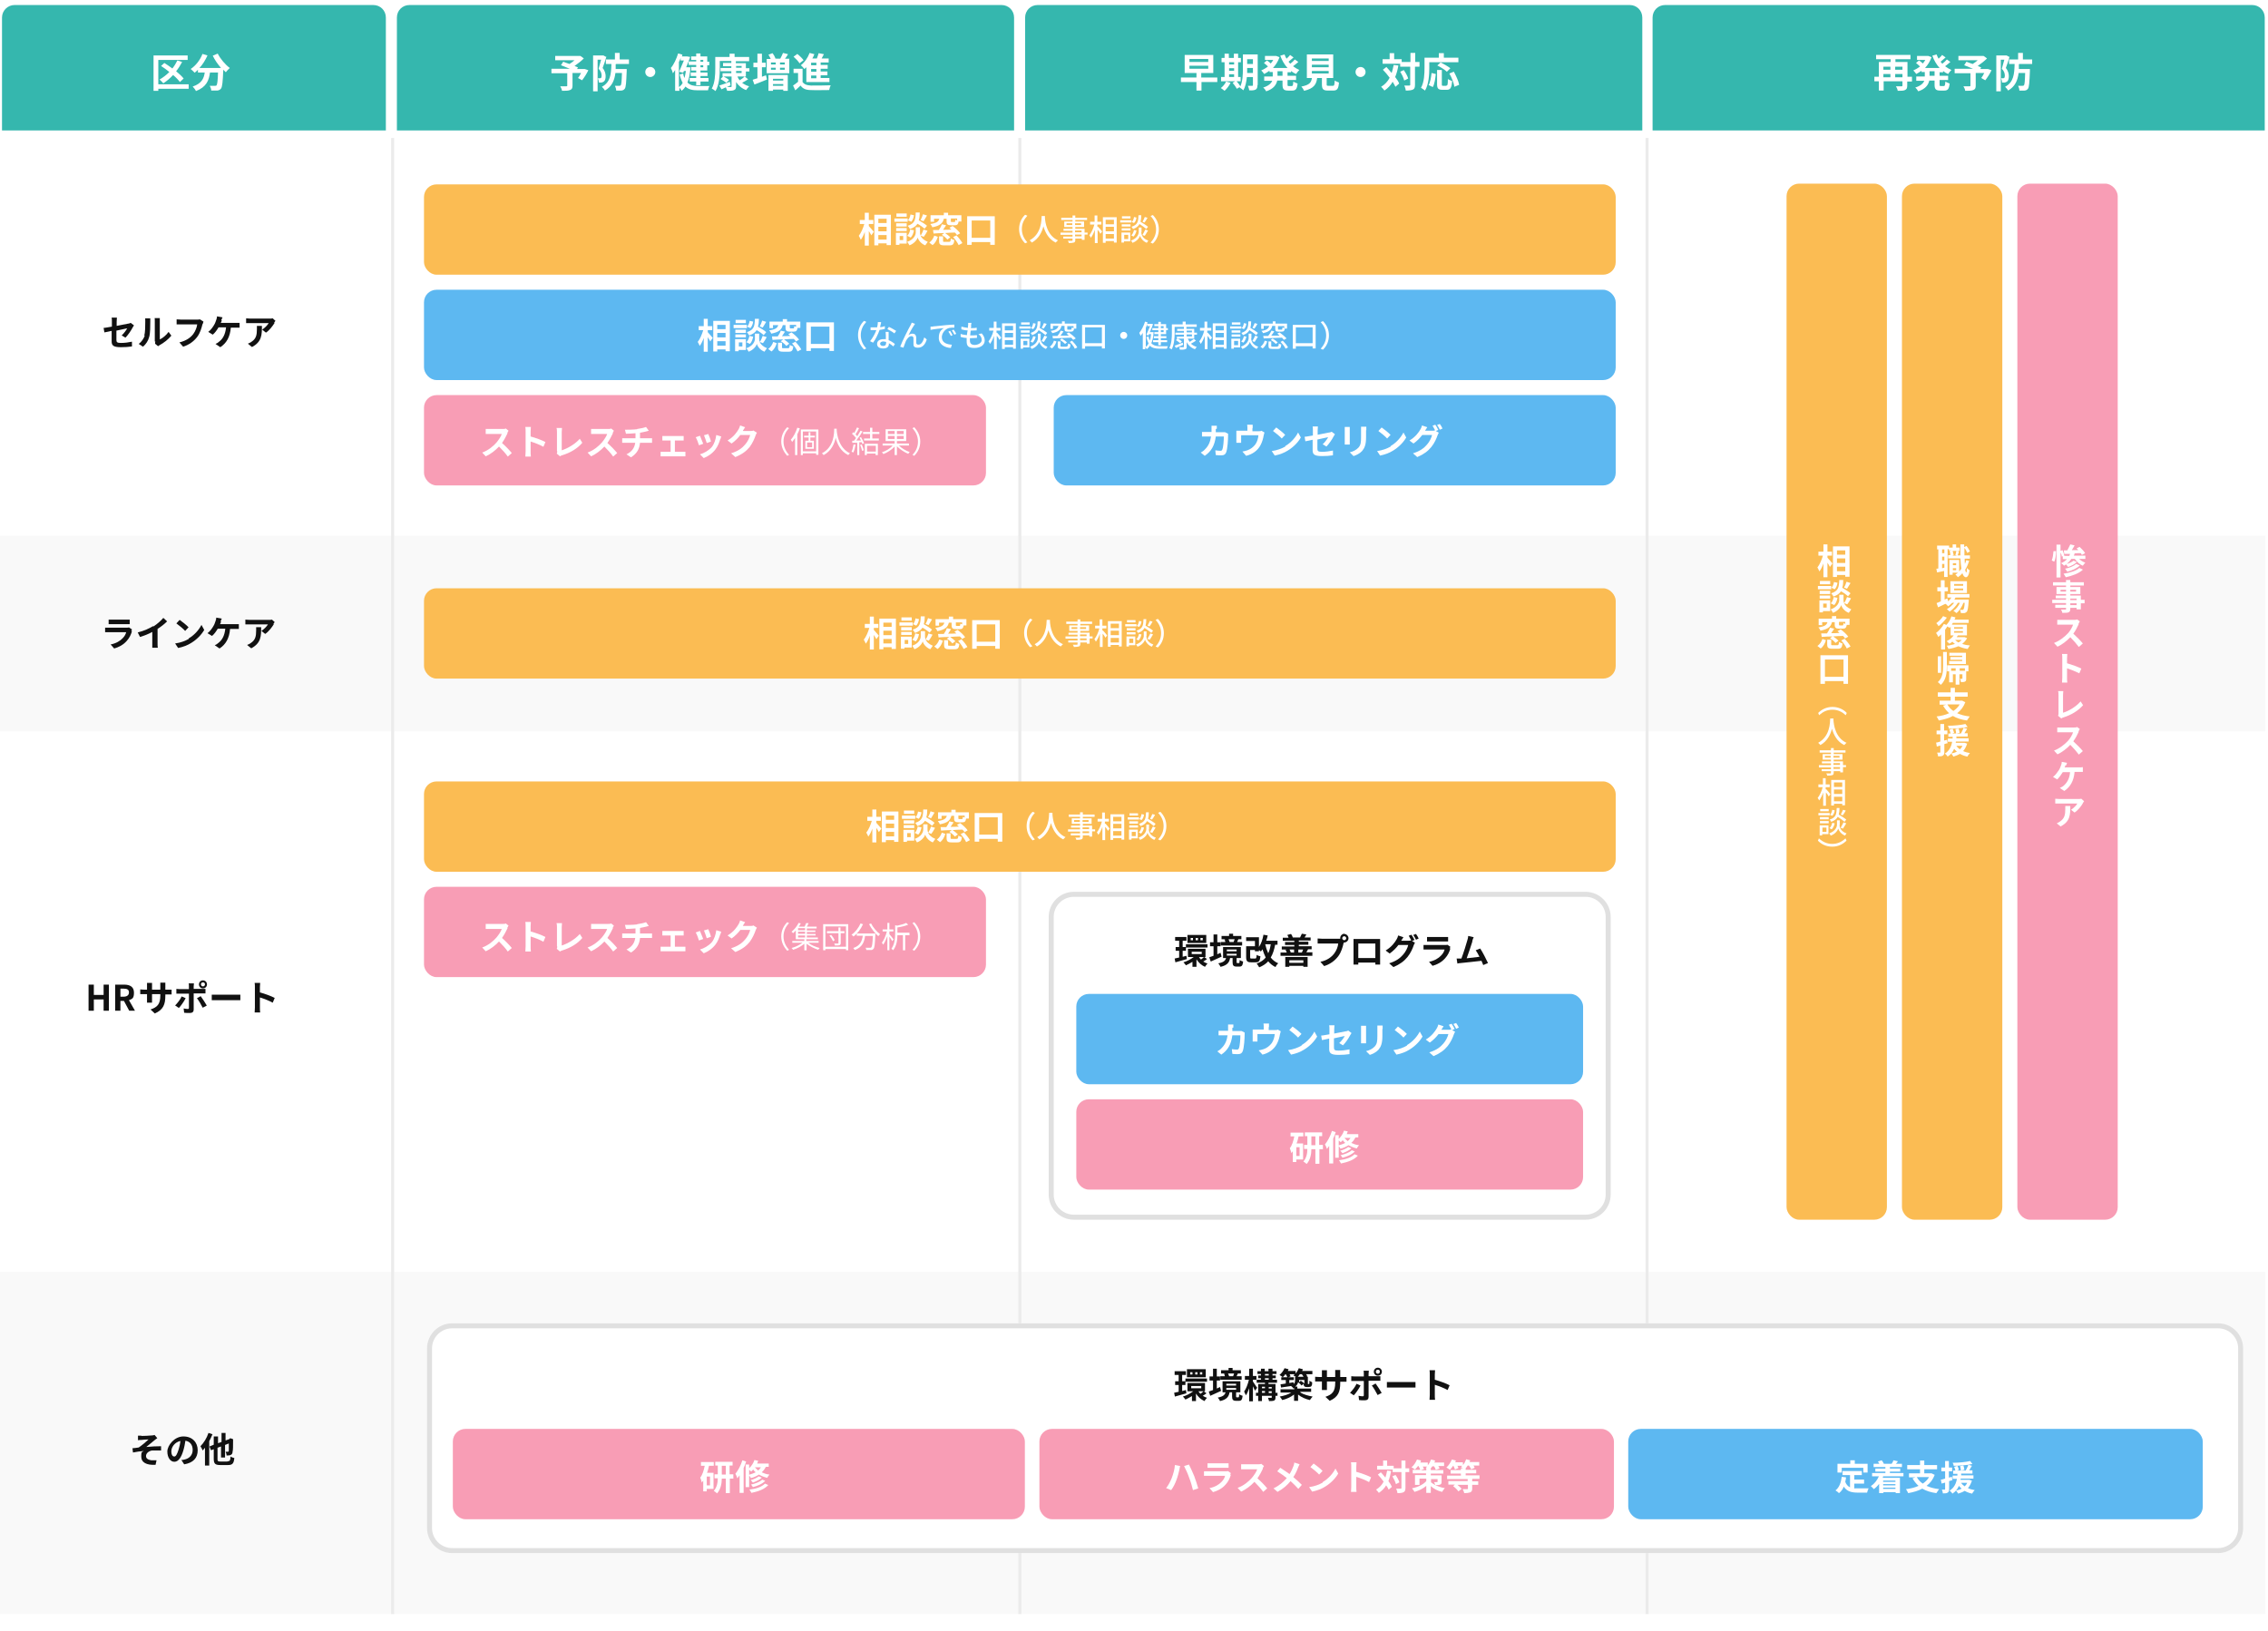 <?xml version="1.0" encoding="UTF-8"?>
<svg xmlns="http://www.w3.org/2000/svg" viewBox="0 0 904 650">
  <defs>
    <style>
      .cls-1 {
        fill: #fff;
      }

      .cls-2 {
        fill: #35b7ae;
      }

      .cls-3 {
        mix-blend-mode: multiply;
      }

      .cls-3, .cls-4 {
        fill: none;
      }

      .cls-5 {
        fill: #e0e0e0;
      }

      .cls-6 {
        fill: #5db8f1;
      }

      .cls-7 {
        fill: #111;
      }

      .cls-8 {
        fill: #fbbc53;
      }

      .cls-4 {
        isolation: isolate;
      }

      .cls-9 {
        fill: #f9f9f9;
      }

      .cls-10 {
        fill: #f89db5;
      }

      .cls-11 {
        fill: #ebebeb;
      }
    </style>
  </defs>
  <g class="cls-4">
    <g id="_レイヤー_8" data-name="レイヤー 8">
      <rect class="cls-1" width="904" height="650"/>
      <rect class="cls-9" y="213.5" width="903" height="78"/>
      <path class="cls-2" d="m5.8,2h143c2.8,0,5,2.2,5,5v45H.8V7C.8,4.2,3.1,2,5.8,2Z"/>
      <path class="cls-2" d="m163.2,2h236c2.8,0,5,2.2,5,5v45h-246V7c0-2.8,2.2-5,5-5Z"/>
      <path class="cls-2" d="m413.6,2h236c2.8,0,5,2.2,5,5v45h-246V7c0-2.8,2.2-5,5-5Z"/>
      <path class="cls-2" d="m663.7,2h234c2.8,0,5,2.2,5,5v45h-244V7c0-2.8,2.2-5,5-5Z"/>
      <g>
        <path class="cls-1" d="m75.2,35.4h-12.1v.8h-1.9v-14.1h13.6v1.8h-11.7v9.7h12.1v1.8Zm-3.4-2.6c-.6-.8-1.6-1.9-2.8-2.9-1.2,1.3-2.5,2.4-3.9,3.3-.3-.4-1.1-1.1-1.5-1.5,1.4-.8,2.7-1.8,3.9-3-1.1-.9-2.2-1.7-3.3-2.4l1.3-1.2c1,.6,2.1,1.4,3.2,2.2.8-1,1.4-2,2-3.2l1.9.6c-.7,1.3-1.5,2.6-2.4,3.7,1.2,1,2.3,2,3,2.9l-1.5,1.4Z"/>
        <path class="cls-1" d="m86.8,21.4c1,2,3,4.4,4.8,5.7-.5.4-1.2,1.2-1.6,1.7-.3-.3-.7-.7-1-1h0c-.2,4.9-.4,6.8-.9,7.5-.4.5-.8.7-1.5.8-.5,0-1.5,0-2.4,0,0-.6-.3-1.4-.6-1.9.9,0,1.7,0,2.1,0s.5,0,.6-.2c.3-.3.5-1.8.6-5.1h-3.2c-.4,3.1-1.4,5.8-5.6,7.4-.2-.5-.8-1.3-1.3-1.8,3.6-1.2,4.5-3.3,4.8-5.6h-2.7v-1.1c-.4.4-.8.8-1.3,1.2-.4-.4-1.2-1.2-1.6-1.5,2-1.3,3.8-3.6,4.7-6l2,.6c-.8,1.8-1.9,3.6-3.2,5h8.6c-1.3-1.5-2.5-3.2-3.3-4.9l1.9-.8Z"/>
      </g>
      <g>
        <path class="cls-7" d="m35.3,392.5h2.1v4.1h3.9v-4.1h2.1v10.4h-2.1v-4.5h-3.9v4.5h-2.1v-10.4Z"/>
        <path class="cls-7" d="m45.9,392.5h3.6c2.2,0,3.9.8,3.9,3.2s-.8,2.5-2,3l2.4,4.2h-2.3l-2.1-3.9h-1.4v3.9h-2.1v-10.4Zm3.4,4.8c1.3,0,2.1-.6,2.1-1.7s-.7-1.5-2.1-1.5h-1.3v3.2h1.3Z"/>
        <path class="cls-7" d="m61.5,403.8l-1.5-1.4c2.7-.9,3.9-2.1,3.9-5.6v-.5h-3.3v1.9c0,.6,0,1.2,0,1.5h-2c0-.3,0-.8,0-1.5v-1.9h-1.2c-.7,0-1.2,0-1.5,0v-1.9c.2,0,.8.1,1.5.1h1.2v-1.4c0-.4,0-.8,0-1.3h2c0,.3,0,.7,0,1.3v1.4h3.3v-1.5c0-.6,0-1,0-1.3h2c0,.3,0,.7,0,1.3v1.5h1c.7,0,1.2,0,1.5,0v1.9c-.3,0-.8,0-1.5,0h-1v.5c0,3.5-.8,5.6-4.2,7.1Z"/>
        <path class="cls-7" d="m71.3,401.8l-1.5-1c.9-.9,2.1-2.4,2.6-3.6l1.6.7c-.6,1.2-1.9,3.1-2.7,3.9Zm5.9-8.7v1.1h3.3c.4,0,1,0,1.4,0v1.8c-.4,0-1,0-1.4,0h-3.3v6.5c0,.8-.5,1.3-1.5,1.3s-1.6,0-2.3-.1l-.2-1.7c.6.1,1.2.2,1.6.2s.5-.1.5-.5c0-.5,0-5,0-5.6h0s-3.6,0-3.6,0c-.4,0-1,0-1.4,0v-1.9c.4,0,.9.1,1.4.1h3.6v-1.1c0-.4,0-1-.1-1.2h2.1c0,.2-.1.9-.1,1.2Zm5.3,7.7l-1.7.9c-.6-1.2-1.6-2.9-2.3-3.8l1.5-.8c.7.9,1.8,2.7,2.4,3.7Zm-1.6-10c.9,0,1.6.7,1.6,1.6s-.7,1.6-1.6,1.6-1.6-.7-1.6-1.6.7-1.6,1.6-1.6Zm0,2.4c.4,0,.8-.3.8-.8s-.3-.8-.8-.8-.8.3-.8.8.4.8.8.8Z"/>
        <path class="cls-7" d="m86.7,396.5h7.5c.7,0,1.3,0,1.6,0v2.2c-.3,0-1.1,0-1.6,0h-7.5c-.8,0-1.7,0-2.3,0v-2.2c.5,0,1.5,0,2.3,0Z"/>
        <path class="cls-7" d="m101.6,393.5c0-.5,0-1.2-.1-1.7h2.2c0,.5-.1,1.1-.1,1.7v2.1c1.9.5,4.6,1.5,5.9,2.2l-.8,1.9c-1.4-.8-3.5-1.6-5.1-2.1v4c0,.4,0,1.4.1,2h-2.2c0-.6.1-1.4.1-2v-8.1Z"/>
      </g>
      <rect class="cls-9" y="507" width="903" height="136.4"/>
      <g>
        <path class="cls-7" d="m56.5,572.4c.6,0,3.2-.1,4.1-.2.4,0,.8-.1,1-.2l1.1,1.3c-.3.2-.8.5-1.1.8-1,.8-2.4,2-3.3,2.7,1.9-.2,4.2-.3,5.9-.3v1.7c-1.3,0-2.7,0-3.6,0-1.3.2-2.4,1.1-2.4,2.2s.9,1.5,2.1,1.7c.8,0,1.6,0,2.1,0l-.4,1.8c-3.6.2-5.7-.9-5.7-3.3s.5-1.7,1-2.2c-1.3.1-2.9.3-4.3.6l-.2-1.7c.7,0,1.7-.2,2.5-.3,1.2-.8,3.1-2.4,3.9-3.2-.6,0-2.3.1-2.9.2-.3,0-.8,0-1.3.1v-1.8c.4,0,.8,0,1.2,0Z"/>
        <path class="cls-7" d="m73.4,583.7l-1.1-1.7c.5,0,.9-.1,1.3-.2,1.8-.4,3.2-1.7,3.2-3.8s-1.1-3.4-2.9-3.7c-.2,1.2-.4,2.5-.8,3.8-.8,2.8-2,4.6-3.6,4.6s-2.8-1.7-2.8-4.1,2.8-6,6.4-6,5.7,2.4,5.7,5.5-1.8,5-5.3,5.6Zm-3.9-3.1c.6,0,1.1-.9,1.7-2.8.3-1,.6-2.2.7-3.4-2.3.5-3.6,2.5-3.6,4.1s.6,2.1,1.1,2.1Z"/>
        <path class="cls-7" d="m84.7,571.7c-.4.9-.8,1.9-1.3,2.8v9.7h-1.7v-7.1c-.3.4-.6.7-.9,1.1-.2-.4-.6-1.3-.9-1.7,1.3-1.3,2.5-3.2,3.2-5.3l1.5.5Zm6.1,10.8c.8,0,1-.3,1.1-1.9.4.3,1,.5,1.5.6-.2,2.1-.7,2.8-2.5,2.8h-3.1c-2,0-2.6-.5-2.6-2.5v-3.8l-1.1.4-.6-1.5,1.7-.7v-3.3h1.7v2.7l1.4-.5v-3.6h1.6v3l1.4-.5.5-.4,1.1.4v.3c0,2.4,0,4.1-.2,4.7,0,.7-.3,1.1-.8,1.3-.4.2-1.1.2-1.6.2,0-.5-.2-1.2-.4-1.5.3,0,.7,0,.9,0s.3,0,.4-.3c0-.2,0-1.2,0-3l-1.5.6v5h-1.6v-4.4l-1.4.5v4.5c0,.8.1,1,1.1,1h2.8Z"/>
      </g>
      <g>
        <path class="cls-1" d="m234.6,27.8c-.7,1.5-1.7,3.1-2.6,4.2l-1.6-.9c.4-.5.8-1.2,1.2-2h-3.4v5c0,1-.2,1.5-1,1.8-.7.3-1.8.3-3.2.3,0-.5-.4-1.3-.7-1.8.9,0,2.1,0,2.4,0,.3,0,.4,0,.4-.3v-4.9h-6.3v-1.8h7.3c-1.2-.5-2.5-1-3.5-1.4l.9-1.4c.7.3,1.6.6,2.5.9.7-.4,1.4-1,2-1.5h-7.7v-1.7h10c0-.1,1.4,1,1.4,1-1,1-2.4,2.1-3.7,3,.5.2,1,.4,1.4.6l-.4.6h2.9c0-.1,1.6.5,1.6.5Z"/>
        <path class="cls-1" d="m241.7,22.6c-.4,1.4-1,3.2-1.5,4.5,1,1.2,1.2,2.4,1.2,3.3s-.2,1.7-.7,2.1c-.3.2-.6.3-.9.4-.3,0-.7,0-1.1,0,0-.5-.2-1.2-.4-1.7.3,0,.5,0,.7,0,.2,0,.3,0,.5-.1.2-.1.3-.5.3-.9,0-.8-.2-1.8-1.2-2.8.3-1,.7-2.5,1-3.6h-1.4v12.6h-1.8v-14.3h4.1c0,0,1.3.7,1.3.7Zm3.7,3c0,.7,0,1.3,0,1.9h4.4s0,.5,0,.8c-.2,4.7-.3,6.5-.8,7.1-.4.5-.7.6-1.3.7-.5,0-1.2,0-2.1,0,0-.6-.2-1.3-.5-1.9.7,0,1.3,0,1.7,0s.4,0,.6-.2c.3-.3.4-1.6.5-4.9h-2.6c-.4,3-1.4,5.4-4.2,7-.2-.5-.8-1.1-1.2-1.5,3.4-1.8,3.7-5,3.8-9.1h-2.2v-1.8h3.6v-2.6h1.9v2.6h3.7v1.8h-5Z"/>
        <path class="cls-1" d="m261.2,28.7c0,1.1-.9,2-2,2s-2-.9-2-2,.9-2,2-2,2,.9,2,2Z"/>
        <path class="cls-1" d="m275.2,27c-.2,2.4-.5,4.3-1.2,5.9,1.1,1.1,2.5,1.4,4.3,1.4.7,0,3.6,0,4.5,0-.3.4-.5,1.2-.6,1.7h-4c-2.1,0-3.7-.3-5-1.5-.4.7-.9,1.2-1.5,1.7-.2-.4-.6-.9-.9-1.3v1.3h-1.7v-8.3c-.3.5-.6.9-.9,1.3-.1-.5-.5-1.6-.8-2.1,1.2-1.4,2.2-3.6,2.9-5.8l1.7.5c0,.2-.2.5-.2.7h2.1c0,0,1.2.2,1.2.2-.4,1.2-1,2.7-1.6,4.1h.9s1,.1,1,.1Zm-4.4,7.6c.5-.4,1-.9,1.3-1.6-.5-.9-.9-2-1.2-3.3l1.4-.4c.1.7.3,1.3.5,1.8.3-.9.4-1.8.6-2.8h-.8l-.3.7-1.6-.4c.6-1.4,1.3-3.2,1.9-4.5h-1.3v-1c-.2.6-.4,1.1-.7,1.6v9.9Zm6.7-10.7h-2v-1.4h2v-1.2h1.7v1.2h2.7v2.1h.8v1.4h-.8v2.1h-2.7v.8h2.8v1.4h-2.8v.8h3.2v1.4h-3.2v1.5h-1.7v-1.5h-2.6v-1.4h2.6v-.8h-2.2v-1.4h2.2v-.8h-2v-1.4h2v-.8h-3v-1.4h3v-.7Zm1.7,0v.7h1.1v-.7h-1.1Zm1.1,2.1h-1.1v.8h1.1v-.8Z"/>
        <path class="cls-1" d="m293.9,30.4c.2.6.5,1.1.9,1.6.7-.4,1.5-1,2-1.5l1.4,1.1c-.8.5-1.6,1-2.4,1.4.8.6,1.7,1.1,2.8,1.4-.4.4-.9,1.1-1.2,1.5-1.7-.6-3.1-1.8-4-3.2v1.6c0,.9-.2,1.4-.8,1.6-.6.3-1.5.3-2.8.3,0-.4-.3-.9-.5-1.4-.6.3-1.2.6-1.7.8l-.9-1.5c1.1-.3,2.6-.9,4.2-1.5l.3,1.4c-.5.2-1,.5-1.5.7.7,0,1.3,0,1.5,0,.3,0,.4,0,.4-.3v-3.9h-3.2c.8.4,1.7.9,2.2,1.4l-1.1,1.1c-.5-.4-1.5-1.1-2.3-1.5l1-1h-.2v-1.3h3.5v-.8h-4.3v-1.3h4.3v-.7h-3.3v-1.3h3.3v-.8h-4.6v3c0,2.6-.2,6.5-1.7,9-.3-.3-1.1-.8-1.5-1,1.3-2.3,1.4-5.6,1.4-8v-4.6h5.7v-1.3h2v1.3h5.8v1.7h-5.3v.8h4v2h1.4v1.3h-1.4v2h-3.6Zm-.5-3.4h2.2v-.7h-2.2v.7Zm0,2.1h2.2v-.8h-2.2v.8Z"/>
        <path class="cls-1" d="m303.7,30.6c.5-.2,1-.4,1.6-.6l.4,1.7c-1.7.7-3.5,1.4-5,2l-.7-1.9c.5-.2,1.2-.4,1.9-.6v-4.4h-1.6v-1.8h1.6v-3.6h1.8v3.6h1.5v1.8h-1.5v3.8Zm10.9-7.1v5.7h-9v-5.7h1.6c-.2-.5-.6-1.2-.9-1.7l1.6-.6c.5.6,1,1.5,1.2,2.1h-.4c0,.1,2.7.1,2.7.1h-.4c.4-.7.8-1.6,1.1-2.3l2,.5c-.4.7-.8,1.3-1.2,1.8h1.8Zm-8.3,6.4h7.7v6.3h-1.8v-.5h-4.1v.5h-1.8v-6.3Zm1-5v.8h1.9v-.8h-1.9Zm0,2.9h1.9v-.8h-1.9v.8Zm.8,3.6v.7h4.1v-.7h-4.1Zm4.1,2.8v-.7h-4.1v.7h4.1Zm.6-9.3h-1.9v.8h1.9v-.8Zm0,2.1h-1.9v.8h1.9v-.8Z"/>
        <path class="cls-1" d="m319.8,32.5c.6,1.1,1.7,1.5,3.4,1.6,1.9,0,5.7,0,7.9-.1-.2.4-.5,1.3-.6,1.9-2,0-5.4.1-7.3,0-1.9,0-3.2-.5-4.1-1.8-.6.6-1.3,1.2-2.1,1.9l-.9-1.9c.6-.4,1.3-.9,2-1.5v-3.5h-1.8v-1.7h3.6v5.1Zm-1.1-7.2c-.4-.8-1.5-1.9-2.4-2.7l1.5-1.1c.9.7,2,1.8,2.5,2.5l-1.6,1.2Zm2.8,1.4c-.3.3-.6.6-.9.8-.3-.4-1-1.2-1.4-1.5,1.5-1.1,2.8-3,3.5-4.9l1.9.5c-.2.6-.5,1.1-.8,1.7h1.8c.3-.7.5-1.5.7-2.1l2.1.4c-.3.6-.6,1.2-.9,1.7h2.8v1.6h-3.2v1h2.8v1.5h-2.8v1.1h2.7v1.5h-2.7v1.1h3.5v1.6h-9.2v-6.1Zm3.9-1.7h-2.1v1h2.1v-1Zm0,2.5h-2.1v1.1h2.1v-1.1Zm0,2.6h-2.1v1.1h2.1v-1.1Z"/>
      </g>
      <g>
        <path class="cls-1" d="m485.3,32.7h-6.4v3.4h-2v-3.4h-6.2v-1.8h6.2v-1.8h-4.7v-7.2h11.4v7.2h-4.8v1.8h6.4v1.8Zm-11.2-8h7.5v-1.2h-7.5v1.2Zm0,2.7h7.5v-1.2h-7.5v1.2Z"/>
        <path class="cls-1" d="m490.5,33c-.6,1.2-1.5,2.4-2.4,3.2-.4-.3-1.1-.9-1.5-1.1.8-.6,1.7-1.6,2.1-2.6l1.8.5Zm4.1-.6h-7.9v-1.7h1.4v-5.9h-1.2v-1.7h1.2v-1.7h1.7v1.7h2v-1.7h1.7v1.7h1.1v1.7h-1.1v5.9h1v1.7Zm-4.7-7.6v.9h2v-.9h-2Zm0,3.4h2v-1h-2v1Zm0,2.5h2v-1.1h-2v1.1Zm11.3,3.3c0,.9-.2,1.4-.7,1.7-.6.3-1.4.4-2.6.3,0-.5-.3-1.3-.5-1.8.7,0,1.5,0,1.7,0s.3,0,.3-.3v-3.2h-2.4c-.2,1.9-.6,3.9-1.4,5.3-.3-.3-1.1-.9-1.5-1.1,0,0,.1-.2.2-.3l-1.3.8c-.3-.6-1.1-1.7-1.7-2.4l1.4-.8c.6.6,1.3,1.5,1.7,2.2.9-2,1-4.7,1-6.8v-5.9h5.9v12.1Zm-1.8-4.9v-2h-2.3v.6c0,.4,0,.9,0,1.4h2.3Zm-2.3-5.5v1.9h2.3v-1.9h-2.3Z"/>
        <path class="cls-1" d="m513.2,28.4v1.8h3.4v1.7h-3.4v1.7c0,.6,0,.7.5.7h1.2c.4,0,.5-.3.6-1.8.4.3,1.2.6,1.7.8-.2,2.1-.7,2.8-2.1,2.8h-1.7c-1.7,0-2.2-.6-2.2-2.3v-1.7h-2.1c-.4,1.7-1.4,3.3-4.4,4.3-.2-.4-.8-1.2-1.2-1.5,2.2-.7,3.2-1.7,3.6-2.7h-3.2v-1.7h3.4v-1.8h-1.3v-.5c-.7.5-1.4.9-2.1,1.3-.3-.4-.8-1.1-1.2-1.4.9-.4,1.8-.9,2.7-1.6-.4-.4-1.1-1-1.6-1.4l1.2-1c.5.3,1.1.8,1.5,1.2.4-.4.7-.9,1-1.4h-3.3v-1.6h4.5c0,0,1.3.5,1.3.5-.6,1.7-1.5,3.1-2.6,4.3h5.8c-1.2-1.3-2.2-3-2.9-4.9l1.7-.5c.2.6.5,1.2.8,1.7.5-.5,1.1-1,1.4-1.5l1.4,1c-.7.6-1.4,1.2-2,1.7.2.3.5.6.7.8.7-.5,1.4-1.2,1.8-1.7l1.4,1c-.7.6-1.4,1.2-2.1,1.7.8.6,1.6,1.1,2.5,1.5-.4.4-1,1.1-1.3,1.6-.7-.3-1.4-.7-2-1.2v.5h-1.5Zm-2,0h-2v1.8h2v-1.8Z"/>
        <path class="cls-1" d="m531.3,34.2c.5,0,.6-.3.7-2.1.4.3,1.2.6,1.7.8-.2,2.5-.7,3.2-2.3,3.2h-2.1c-1.9,0-2.4-.6-2.4-2.4v-2.6h-1.9c-.3,2.5-1.3,4.2-5.2,5.1-.2-.5-.7-1.3-1.1-1.7,3.3-.6,4-1.7,4.2-3.4h-2v-9.4h10.5v9.4h-2.6v2.5c0,.5,0,.6.7.6h1.7Zm-8.4-9.9h6.7v-1h-6.7v1Zm0,2.5h6.7v-1h-6.7v1Zm0,2.5h6.7v-1h-6.7v1Z"/>
        <path class="cls-1" d="m544.3,28.7c0,1.1-.9,2-2,2s-2-.9-2-2,.9-2,2-2,2,.9,2,2Z"/>
        <path class="cls-1" d="m557.4,26c-.3,1.7-.7,3.3-1.3,4.7.7.9,1.3,1.8,1.6,2.6l-1.5,1.3c-.3-.6-.6-1.2-1.1-2-.8,1.4-1.9,2.6-3.3,3.5-.2-.4-.9-1.1-1.3-1.5,1.5-.9,2.6-2.1,3.4-3.6-.8-1.1-1.8-2.3-2.7-3.2l1.4-1.1c.7.7,1.4,1.6,2.1,2.4.3-1,.6-2.1.8-3.2l1.9.2Zm8.3.6h-1.7v7.2c0,1.1-.2,1.6-.8,1.9-.6.3-1.6.4-2.9.4,0-.6-.3-1.5-.6-2,.9,0,1.8,0,2,0s.4,0,.4-.3v-7.2h-4v-1.2h-7v-1.8h2.8v-2.4h1.8v2.4h3v1.1h3.5v-3.6h1.9v3.6h1.7v1.8Zm-6.2,1.3c.8,1.1,1.5,2.4,1.8,3.4l-1.6.8c-.2-.9-.9-2.4-1.6-3.5l1.5-.7Z"/>
        <path class="cls-1" d="m569.7,27.1c0,2.6-.2,6.5-1.7,9-.4-.3-1.2-.9-1.6-1.1,1.3-2.3,1.4-5.7,1.4-8v-4h5.7v-1.8h2v1.8h5.8v1.8h-11.6v2.2Zm-.3,6.9c.7-1.2,1-3.1,1.2-4.9l1.7.4c-.2,1.8-.5,4-1.2,5.2l-1.7-.8Zm7.1.1c.5,0,.6-.4.6-2.6.4.3,1.2.6,1.7.8-.2,2.7-.7,3.5-2.1,3.5h-1.8c-1.7,0-2.1-.6-2.1-2.3v-5.6h1.9v5.6c0,.6,0,.7.5.7h1.3Zm.2-5.5c-.8-.8-2.4-1.8-3.8-2.5l1.3-1.2c1.3.6,3,1.6,3.9,2.3l-1.4,1.4Zm2.8,0c.9,1.7,1.9,3.8,2.1,5.2l-1.9.8c-.2-1.4-1-3.6-2-5.3l1.7-.7Z"/>
      </g>
      <g>
        <path class="cls-1" d="m762,32.5h-1.8v1.6c0,1-.2,1.5-.9,1.8-.6.3-1.6.3-2.9.3,0-.5-.4-1.3-.7-1.8.9,0,1.9,0,2.2,0s.4,0,.4-.4v-1.6h-7.5v3.7h-1.9v-3.7h-1.8v-1.8h1.8v-5.9h4.7v-1.1h-5.8v-1.7h13.7v1.7h-6v1.1h4.8v5.9h1.8v1.8Zm-11.3-5.9v1.2h2.8v-1.2h-2.8Zm0,4.2h2.8v-1.3h-2.8v1.3Zm4.7-4.2v1.2h2.9v-1.2h-2.9Zm2.9,4.2v-1.3h-2.9v1.3h2.9Z"/>
        <path class="cls-1" d="m773.1,28.4v1.8h3.4v1.7h-3.4v1.7c0,.6,0,.7.5.7h1.2c.4,0,.5-.3.6-1.8.4.3,1.2.6,1.7.8-.2,2.1-.7,2.8-2.1,2.8h-1.7c-1.7,0-2.2-.6-2.2-2.3v-1.7h-2.1c-.4,1.7-1.4,3.3-4.4,4.3-.2-.4-.8-1.2-1.2-1.5,2.2-.7,3.2-1.7,3.6-2.7h-3.2v-1.7h3.4v-1.8h-1.3v-.5c-.7.5-1.4.9-2.1,1.3-.3-.4-.8-1.1-1.2-1.4.9-.4,1.8-.9,2.7-1.6-.4-.4-1.1-1-1.6-1.4l1.2-1c.5.3,1.1.8,1.5,1.2.4-.4.7-.9,1-1.4h-3.3v-1.6h4.5c0,0,1.3.5,1.3.5-.6,1.7-1.5,3.1-2.6,4.3h5.8c-1.2-1.3-2.2-3-2.9-4.9l1.7-.5c.2.6.5,1.2.8,1.7.5-.5,1.1-1,1.4-1.5l1.4,1c-.7.6-1.4,1.2-2,1.7.2.3.5.6.7.8.7-.5,1.4-1.2,1.8-1.7l1.4,1c-.7.6-1.4,1.2-2.1,1.7.8.6,1.6,1.1,2.5,1.5-.4.4-1,1.1-1.3,1.6-.7-.3-1.4-.7-2-1.2v.5h-1.5Zm-2,0h-2v1.8h2v-1.8Z"/>
        <path class="cls-1" d="m793.9,27.8c-.7,1.5-1.7,3.1-2.6,4.2l-1.6-.9c.4-.5.8-1.2,1.2-2h-3.4v5c0,1-.2,1.5-1,1.8-.7.3-1.8.3-3.2.3,0-.5-.4-1.3-.7-1.8.9,0,2.1,0,2.4,0,.3,0,.4,0,.4-.3v-4.9h-6.3v-1.8h7.3c-1.2-.5-2.5-1-3.5-1.4l.9-1.4c.7.3,1.6.6,2.5.9.7-.4,1.4-1,2-1.5h-7.7v-1.7h10c0-.1,1.4,1,1.4,1-1,1-2.4,2.1-3.7,3,.5.2,1,.4,1.4.6l-.4.6h2.9c0-.1,1.6.5,1.6.5Z"/>
        <path class="cls-1" d="m801,22.6c-.4,1.4-1,3.2-1.5,4.5,1,1.2,1.2,2.4,1.2,3.3s-.2,1.7-.7,2.1c-.3.2-.6.3-.9.4-.3,0-.7,0-1.1,0,0-.5-.2-1.2-.4-1.7.3,0,.5,0,.7,0,.2,0,.3,0,.5-.1.2-.1.3-.5.3-.9,0-.8-.2-1.8-1.2-2.8.3-1,.7-2.5,1-3.6h-1.4v12.6h-1.8v-14.3h4.1c0,0,1.3.7,1.3.7Zm3.7,3c0,.7,0,1.3,0,1.9h4.4s0,.5,0,.8c-.2,4.7-.3,6.5-.8,7.1-.4.5-.7.6-1.3.7-.5,0-1.2,0-2.1,0,0-.6-.2-1.3-.5-1.9.7,0,1.3,0,1.7,0s.4,0,.6-.2c.3-.3.4-1.6.5-4.9h-2.6c-.4,3-1.4,5.4-4.2,7-.2-.5-.8-1.1-1.2-1.5,3.4-1.8,3.7-5,3.8-9.1h-2.2v-1.8h3.6v-2.6h1.9v2.6h3.7v1.8h-5Z"/>
      </g>
      <rect class="cls-10" x="169" y="157.5" width="224" height="36" rx="5" ry="5"/>
      <g>
        <path class="cls-1" d="m202.3,172.7c-.5,1.1-1.3,2.6-2.2,3.9,1.4,1.2,3.1,3,3.9,4l-1.6,1.4c-.9-1.3-2.2-2.7-3.5-4-1.5,1.6-3.3,3-5.3,3.9l-1.4-1.5c2.3-.8,4.4-2.5,5.7-4,.9-1.1,1.8-2.4,2.1-3.4h-4.7c-.6,0-1.4,0-1.7,0v-2c.4,0,1.2,0,1.7,0h4.9c.6,0,1.2,0,1.4-.2l1.1.9c-.1.2-.4.6-.5.9Z"/>
        <path class="cls-1" d="m209.5,171.9c0-.5,0-1.2-.1-1.7h2.2c0,.5-.1,1.1-.1,1.7v2.1c1.9.5,4.6,1.5,5.9,2.2l-.8,1.9c-1.4-.8-3.5-1.6-5.1-2.1v4c0,.4,0,1.4.1,2h-2.2c0-.6.1-1.4.1-2v-8.1Z"/>
        <path class="cls-1" d="m222,179.8v-7.6c0-.5,0-1.2-.2-1.6h2.2c0,.5-.1,1.1-.1,1.6v7.3c2.3-.7,5.4-2.5,7.2-4.6l1,1.6c-1.9,2.3-4.8,4-8.1,5-.2,0-.5.2-.8.4l-1.3-1.1c.2-.3.2-.6.2-.9Z"/>
        <path class="cls-1" d="m244.3,172.7c-.5,1.1-1.3,2.6-2.2,3.9,1.4,1.2,3.1,3,3.9,4l-1.6,1.4c-.9-1.3-2.2-2.7-3.5-4-1.5,1.6-3.3,3-5.3,3.9l-1.4-1.5c2.3-.8,4.4-2.5,5.7-4,.9-1.1,1.8-2.4,2.1-3.4h-4.7c-.6,0-1.4,0-1.7,0v-2c.4,0,1.2,0,1.7,0h4.9c.6,0,1.2,0,1.4-.2l1.1.9c-.1.2-.4.6-.5.9Z"/>
        <path class="cls-1" d="m254,171c1.4-.2,2.8-.5,3.5-.8l1.1,1.5c-.5.1-.8.2-1.1.3-.7.2-1.5.3-2.4.5v2.2h3.5c.3,0,1,0,1.3,0v1.8c-.4,0-.9,0-1.2,0h-3.6c-.2,2.4-1.2,4.3-3.6,5.8l-1.8-1.2c2.1-1,3.2-2.5,3.5-4.6h-3.9c-.4,0-1,0-1.3,0v-1.8c.4,0,.9,0,1.3,0h4v-2c-1.3.1-2.8.2-3.8.2l-.4-1.6c1.1,0,3.2,0,4.8-.2Z"/>
        <path class="cls-1" d="m265,173.8h6.4c.3,0,.8,0,1.1,0v1.8c-.3,0-.8,0-1.1,0h-2.4v4.5h3.1c.4,0,.8,0,1.1,0v1.8c-.3,0-.8,0-1.1,0h-7.7c-.3,0-.8,0-1.1,0v-1.8c.4,0,.8,0,1.1,0h2.9v-4.5h-2.2c-.3,0-.8,0-1.1,0v-1.8c.3,0,.8,0,1.1,0Z"/>
        <path class="cls-1" d="m280.3,176.9l-1.7.6c-.2-.8-.9-2.6-1.3-3.2l1.7-.6c.3.7,1,2.4,1.3,3.2Zm6.8-1.9c-.4,1.4-1,2.9-1.9,4.1-1.3,1.7-3.1,2.9-4.7,3.5l-1.5-1.5c1.5-.4,3.5-1.5,4.7-2.9,1-1.2,1.6-3.1,1.8-4.8l2,.6c-.2.4-.3.7-.3,1Zm-3.7,1l-1.7.6c-.2-.7-.8-2.4-1.1-3.1l1.7-.5c.3.6,1,2.4,1.1,3.1Z"/>
        <path class="cls-1" d="m296.3,171.8s0,0,0,0h2.8c.4,0,.9,0,1.2-.2l1.4.9c-.2.3-.4.7-.5,1-.4,1.2-1.2,3.1-2.4,4.7-1.3,1.6-3,2.9-5.7,4l-1.7-1.5c2.9-.9,4.4-2.1,5.6-3.5,1-1.1,1.8-2.8,2-3.8h-3.9c-.9,1.2-2.2,2.5-3.5,3.4l-1.6-1.2c2.5-1.5,3.7-3.3,4.4-4.5.2-.3.5-1,.6-1.5l2,.7c-.3.5-.7,1.1-.9,1.4Z"/>
        <path class="cls-1" d="m313.8,170.3l.7.4c-1.4,1.4-2.2,3.2-2.2,5.3s.9,3.9,2.2,5.3l-.7.4c-1.4-1.5-2.4-3.4-2.4-5.7s.9-4.2,2.4-5.7Z"/>
        <path class="cls-1" d="m318.8,170.8c-.3.8-.6,1.6-1,2.3v8.3h-.9v-6.8c-.4.6-.8,1.1-1.2,1.6,0-.2-.3-.7-.5-.9,1.1-1.2,2-3,2.6-4.8l.8.2Zm7.4.4v10.1h-.9v-.6h-5.3v.7h-.8v-10.2h7Zm-.9,8.7v-7.9h-5.3v7.9h5.3Zm-2.3-5.5v1.3h1.4v3.2h-3.4v-3.2h1.3v-1.3h-1.8v-.7h1.8v-1.4h.7v1.4h1.8v.7h-1.8Zm.7,2h-2v1.9h2v-1.9Z"/>
        <path class="cls-1" d="m333.5,170.9c0,.2,0,.3,0,.6.1,1.6.8,7.1,5.3,9.2-.3.2-.5.5-.7.7-3.1-1.5-4.4-4.5-5-6.9-.5,2.4-1.8,5.3-4.8,6.9-.2-.2-.4-.5-.7-.7,4.9-2.5,4.9-8.2,4.9-9.8h1Z"/>
        <path class="cls-1" d="m341,177.4c-.2,1.1-.5,2.3-.9,3-.1-.1-.5-.3-.7-.3.4-.7.6-1.8.8-2.9h.8Zm2.2-3.1c.5.8,1,1.8,1.2,2.4l-.7.3c0-.2-.1-.4-.2-.7h-1v5.1h-.8v-4.9c-.7,0-1.4,0-2,0v-.8c.2,0,.4,0,.7,0,.3-.3.5-.7.8-1.1-.4-.5-1-1.2-1.6-1.7l.5-.6c.1,0,.2.2.4.3.4-.7.8-1.6,1.1-2.2l.8.3c-.4.8-.9,1.8-1.4,2.4.3.3.5.6.7.8.5-.8.9-1.5,1.3-2.2l.8.3c-.7,1.1-1.6,2.5-2.5,3.6.6,0,1.3,0,1.9,0-.2-.4-.4-.7-.6-1.1l.7-.3Zm.3,2.9c.3.7.7,1.7.8,2.3l-.7.2c-.1-.6-.4-1.6-.8-2.3l.7-.2Zm4.2-4.2v1.8h2.6v.8h-5.9v-.8h2.4v-1.8h-2.8v-.8h2.8v-1.7h.9v1.7h2.8v.8h-2.8Zm-2.9,3.9h5.1v4.5h-.9v-.6h-3.5v.6h-.8v-4.5Zm.8.8v2.3h3.5v-2.3h-3.5Z"/>
        <path class="cls-1" d="m358.3,177.6c1.1,1.1,2.8,2.1,4.3,2.6-.2.2-.5.5-.6.7-1.5-.6-3.3-1.8-4.5-3v3.5h-.9v-3.4c-1.2,1.3-2.9,2.4-4.5,3-.1-.2-.4-.6-.6-.7,1.6-.5,3.3-1.5,4.3-2.7h-4v-.8h4.8v-1h-3.6v-4.7h8.2v4.7h-3.7v1h4.8v.8h-4Zm-4.4-4.6h2.7v-1.2h-2.7v1.2Zm2.7,2v-1.2h-2.7v1.2h2.7Zm3.6-3.2h-2.7v1.2h2.7v-1.2Zm0,2h-2.7v1.2h2.7v-1.2Z"/>
        <path class="cls-1" d="m364.4,181.7l-.7-.4c1.4-1.4,2.2-3.2,2.2-5.3s-.9-3.9-2.2-5.3l.7-.4c1.4,1.5,2.4,3.4,2.4,5.7s-.9,4.2-2.4,5.7Z"/>
      </g>
      <rect class="cls-6" x="420" y="157.5" width="224" height="36" rx="5" ry="5"/>
      <g>
        <path class="cls-1" d="m484.6,171c0,.4,0,.9,0,1.3h2.6c.4,0,.7,0,1.1,0l1.2.6c0,.2,0,.6,0,.7,0,1.5-.2,5.4-.8,6.8-.3.7-.8,1.1-1.8,1.1s-1.6,0-2.3-.1l-.2-1.9c.7.1,1.4.2,2,.2s.6-.2.8-.5c.4-.9.6-3.7.6-5.2h-3.2c-.5,3.7-1.8,5.9-4.4,7.7l-1.6-1.3c.6-.3,1.3-.8,1.8-1.4,1.3-1.3,2-2.9,2.3-5h-1.8c-.5,0-1.2,0-1.8,0v-1.8c.6,0,1.3,0,1.8,0h2c0-.4,0-.8,0-1.2s0-1,0-1.3h2.1c0,.3,0,.9,0,1.2Z"/>
        <path class="cls-1" d="m499.2,170.8v1.1h2.4c.6,0,.9,0,1.2-.2l1.2.7c-.1.3-.2.8-.3,1.1-.2,1.3-.6,2.7-1.3,4-1.1,2.1-3.2,3.6-5.7,4.2l-1.5-1.7c.6-.1,1.4-.3,2-.5,1.2-.4,2.4-1.3,3.2-2.4.7-1,1.1-2.4,1.2-3.6h-6.9v2c0,.3,0,.8,0,1h-1.9c0-.3,0-.8,0-1.2v-2.4c0-.3,0-.9,0-1.2.5,0,.9,0,1.4,0h3v-1.1c0-.4,0-.7-.1-1.3h2.2c0,.6,0,.9,0,1.3Z"/>
        <path class="cls-1" d="m512.3,177.8c2.4-1.4,4.2-3.6,5.1-5.4l1.1,2c-1.1,1.9-2.9,3.8-5.2,5.2-1.4.9-3.2,1.6-5.2,2l-1.2-1.8c2.2-.3,4-1,5.4-1.8Zm0-4.5l-1.4,1.5c-.7-.8-2.5-2.3-3.5-3l1.3-1.4c1,.7,2.8,2.1,3.6,3Z"/>
        <path class="cls-1" d="m523.2,175.3c-1.2.3-2.4.5-2.9.6l-.3-1.8c.7,0,1.9-.3,3.3-.5v-2c0-.5,0-1.2-.1-1.6h2.1c0,.4-.1,1.1-.1,1.6v1.7c2-.4,4-.8,4.6-.9.4,0,.7-.2,1-.3l1.3,1c-.1.2-.3.5-.5.8-.6,1.2-1.9,3.1-2.9,4.1l-1.5-.9c.9-.8,1.8-2.1,2.2-2.8-.4,0-2.3.5-4.3.9v3.7c0,.9.3,1.2,1.8,1.2s3-.2,4.4-.5v1.9c-1.2.2-2.9.3-4.4.3-3.2,0-3.7-.8-3.7-2.4v-3.8Z"/>
        <path class="cls-1" d="m538,171.3v4.7c0,.3,0,.9,0,1.2h-2c0-.3,0-.8,0-1.2v-4.7c0-.3,0-.8,0-1.1h2c0,.3,0,.6,0,1.1Zm6.5.2v2.8c0,3-.6,4.3-1.6,5.5-.9,1-2.4,1.7-3.4,2l-1.5-1.5c1.4-.3,2.5-.9,3.4-1.8,1-1.1,1.1-2.1,1.1-4.3v-2.7c0-.6,0-1,0-1.4h2.1c0,.4,0,.8,0,1.4Z"/>
        <path class="cls-1" d="m554.3,177.8c2.4-1.4,4.2-3.6,5.1-5.4l1.1,2c-1.1,1.9-2.9,3.8-5.2,5.2-1.4.9-3.2,1.6-5.2,2l-1.2-1.8c2.2-.3,4-1,5.4-1.8Zm0-4.5l-1.4,1.5c-.7-.8-2.5-2.3-3.5-3l1.3-1.4c1,.7,2.8,2.1,3.6,3Z"/>
        <path class="cls-1" d="m573.3,171.4l-1,.4,1.2.7c-.2.3-.4.7-.5,1-.4,1.2-1.2,3.1-2.5,4.7-1.3,1.6-3,2.9-5.6,4l-1.7-1.5c2.9-.9,4.4-2.1,5.6-3.5,1-1.1,1.8-2.8,2-3.8h-3.9c-.9,1.2-2.2,2.5-3.5,3.4l-1.6-1.2c2.5-1.5,3.7-3.3,4.4-4.5.2-.3.5-1,.6-1.5l2.1.7c-.3.5-.7,1.1-.9,1.4,0,0,0,0,0,0h2.8c.4,0,.9,0,1.2-.2h0c-.3-.5-.7-1.2-1-1.8l1.1-.4c.3.5.9,1.4,1.1,1.9Zm1.7-.6l-1.1.5c-.3-.6-.7-1.4-1.1-1.9l1.1-.4c.4.5.9,1.4,1.1,1.9Z"/>
      </g>
      <rect class="cls-10" x="169" y="353.5" width="224" height="36" rx="5" ry="5"/>
      <g>
        <path class="cls-1" d="m202.3,370c-.5,1.1-1.3,2.6-2.2,3.9,1.4,1.2,3.1,3,3.9,4l-1.6,1.4c-.9-1.3-2.2-2.7-3.5-4-1.5,1.6-3.3,3-5.3,3.9l-1.4-1.5c2.3-.8,4.4-2.5,5.7-4,.9-1.1,1.8-2.4,2.1-3.4h-4.7c-.6,0-1.4,0-1.7,0v-2c.4,0,1.2,0,1.7,0h4.9c.6,0,1.2,0,1.4-.2l1.1.9c-.1.2-.4.6-.5.9Z"/>
        <path class="cls-1" d="m209.5,369.2c0-.5,0-1.2-.1-1.7h2.2c0,.5-.1,1.1-.1,1.7v2.1c1.9.5,4.6,1.5,5.9,2.2l-.8,1.9c-1.4-.8-3.5-1.6-5.1-2.1v4c0,.4,0,1.4.1,2h-2.2c0-.6.1-1.4.1-2v-8.1Z"/>
        <path class="cls-1" d="m222,377.2v-7.6c0-.5,0-1.2-.2-1.6h2.2c0,.5-.1,1.1-.1,1.6v7.3c2.3-.7,5.4-2.5,7.2-4.6l1,1.6c-1.9,2.3-4.8,4-8.1,5-.2,0-.5.2-.8.4l-1.3-1.1c.2-.3.2-.6.2-.9Z"/>
        <path class="cls-1" d="m244.3,370c-.5,1.1-1.3,2.6-2.2,3.9,1.4,1.2,3.1,3,3.9,4l-1.6,1.4c-.9-1.3-2.2-2.7-3.5-4-1.5,1.6-3.3,3-5.3,3.9l-1.4-1.5c2.3-.8,4.4-2.5,5.7-4,.9-1.1,1.8-2.4,2.1-3.4h-4.7c-.6,0-1.4,0-1.7,0v-2c.4,0,1.2,0,1.7,0h4.9c.6,0,1.2,0,1.4-.2l1.1.9c-.1.2-.4.6-.5.9Z"/>
        <path class="cls-1" d="m254,368.4c1.4-.2,2.8-.5,3.5-.8l1.1,1.5c-.5.1-.8.2-1.1.3-.7.2-1.5.3-2.4.5v2.2h3.5c.3,0,1,0,1.3,0v1.8c-.4,0-.9,0-1.2,0h-3.6c-.2,2.4-1.2,4.3-3.6,5.8l-1.8-1.2c2.1-1,3.2-2.5,3.5-4.6h-3.9c-.4,0-1,0-1.3,0v-1.8c.4,0,.9,0,1.3,0h4v-2c-1.3.1-2.8.2-3.8.2l-.4-1.6c1.1,0,3.2,0,4.8-.2Z"/>
        <path class="cls-1" d="m265,371.1h6.4c.3,0,.8,0,1.1,0v1.8c-.3,0-.8,0-1.1,0h-2.4v4.5h3.1c.4,0,.8,0,1.1,0v1.8c-.3,0-.8,0-1.1,0h-7.7c-.3,0-.8,0-1.1,0v-1.8c.4,0,.8,0,1.1,0h2.9v-4.5h-2.2c-.3,0-.8,0-1.1,0v-1.8c.3,0,.8,0,1.1,0Z"/>
        <path class="cls-1" d="m280.3,374.3l-1.7.6c-.2-.8-.9-2.6-1.3-3.2l1.7-.6c.3.7,1,2.4,1.3,3.2Zm6.8-1.9c-.4,1.4-1,2.9-1.9,4.1-1.3,1.7-3.1,2.9-4.7,3.5l-1.5-1.5c1.5-.4,3.5-1.5,4.7-2.9,1-1.2,1.6-3.1,1.8-4.8l2,.6c-.2.4-.3.7-.3,1Zm-3.7,1l-1.7.6c-.2-.7-.8-2.4-1.1-3.1l1.7-.5c.3.6,1,2.4,1.1,3.1Z"/>
        <path class="cls-1" d="m296.3,369.1s0,0,0,0h2.8c.4,0,.9,0,1.2-.2l1.4.9c-.2.3-.4.7-.5,1-.4,1.2-1.2,3.1-2.4,4.7-1.3,1.6-3,2.9-5.7,4l-1.7-1.5c2.9-.9,4.4-2.1,5.6-3.5,1-1.1,1.8-2.8,2-3.8h-3.9c-.9,1.2-2.2,2.5-3.5,3.4l-1.6-1.2c2.5-1.5,3.7-3.3,4.4-4.5.2-.3.5-1,.6-1.5l2,.7c-.3.5-.7,1.1-.9,1.4Z"/>
        <path class="cls-1" d="m313.8,367.6l.7.4c-1.4,1.4-2.2,3.2-2.2,5.3s.9,3.9,2.2,5.3l-.7.4c-1.4-1.5-2.4-3.4-2.4-5.7s.9-4.2,2.4-5.7Z"/>
        <path class="cls-1" d="m322.3,375.9c1.1.9,2.9,1.6,4.4,2-.2.2-.4.5-.6.7-1.5-.5-3.4-1.4-4.6-2.4v2.6h-.9v-2.6c-1.2,1-3,2-4.5,2.4-.1-.2-.4-.6-.6-.7,1.5-.4,3.2-1.2,4.4-2.1h-4.1v-.7h4.8v-.7h-3.4v-3.5c-.3.4-.7.7-1.1,1.1-.1-.2-.4-.5-.6-.6,1.3-1,2.3-2.4,2.8-3.5l.9.2c-.2.4-.5.8-.8,1.3h2.3c.2-.5.5-1,.6-1.4h1c-.2.6-.5,1-.7,1.4h3.9v.7h-3.9v.8h3.4v.6h-3.4v.8h3.5v.6h-3.5v.8h4.4v.7h-4.6v.7h4.9v.7h-4.1Zm-1.4-5.9h-2.8v.8h2.8v-.8Zm0,1.4h-2.8v.8h2.8v-.8Zm-2.8,2.3h2.8v-.8h-2.8v.8Z"/>
        <path class="cls-1" d="m338.1,368.4v10.4h-.9v-.5h-8.2v.5h-.9v-10.4h10Zm-.9,9v-8.1h-8.2v8.1h8.2Zm-.5-5.4h-1.6v3.9c0,.5-.1.7-.5.9-.3.1-.9.1-1.8.1,0-.2-.2-.6-.3-.8.7,0,1.3,0,1.5,0,.2,0,.2,0,.2-.2v-3.9h-4.6v-.8h4.6v-1.5h.8v1.5h1.6v.8Zm-5.5.6c.6.6,1.2,1.5,1.5,2.2l-.7.4c-.2-.6-.8-1.6-1.4-2.2l.6-.3Z"/>
        <path class="cls-1" d="m344,368.4c-.9,2-2.3,3.8-3.8,4.9-.2-.2-.5-.5-.8-.7,1.5-1,2.8-2.7,3.6-4.5l.9.3Zm4.9,4s0,.3,0,.4c-.2,3.7-.3,5.1-.8,5.5-.3.3-.5.4-.9.4-.4,0-1.1,0-1.9,0,0-.3-.1-.6-.3-.9.8,0,1.5,0,1.8,0s.4,0,.5-.2c.3-.3.5-1.5.6-4.5h-3.1c-.3,2.4-1.1,4.5-4.1,5.6-.1-.2-.4-.6-.6-.8,2.8-.9,3.5-2.8,3.8-4.9h-2.4v-.9h7.4Zm-1.7-4.3c.8,1.6,2.3,3.4,3.6,4.3-.2.2-.6.5-.7.8-1.3-1.1-2.8-3-3.7-4.8l.8-.3Z"/>
        <path class="cls-1" d="m355.6,375.1c-.2-.4-.7-1.1-1.1-1.7v5.4h-.8v-5.7c-.5,1.4-1.1,2.7-1.7,3.5,0-.2-.3-.6-.5-.8.8-1,1.6-2.9,2-4.5h-1.7v-.8h1.9v-2.6h.8v2.6h1.6v.8h-1.6v1.1c.4.4,1.4,1.7,1.7,2.1l-.6.7Zm7-2.3h-1.8v6h-.9v-6h-2.2c0,1.8-.3,4.2-1.7,6-.1-.2-.5-.5-.7-.6,1.3-1.8,1.5-4.2,1.5-6v-3.4l.8.2c1.4-.3,2.8-.7,3.6-1.1l.8.7c-1.2.5-2.8.9-4.3,1.1v2.1h4.8v.9Z"/>
        <path class="cls-1" d="m364.4,379l-.7-.4c1.4-1.4,2.2-3.2,2.2-5.3s-.9-3.9-2.2-5.3l.7-.4c1.4,1.5,2.4,3.4,2.4,5.7s-.9,4.2-2.4,5.7Z"/>
      </g>
      <g>
        <rect class="cls-1" x="418" y="355.5" width="224" height="130.7" rx="10" ry="10"/>
        <g class="cls-3">
          <path class="cls-5" d="m632,357.5c4.4,0,8,3.6,8,8v110.7c0,4.4-3.6,8-8,8h-204c-4.4,0-8-3.6-8-8v-110.7c0-4.4,3.6-8,8-8h204m0-2h-204c-5.5,0-10,4.5-10,10v110.7c0,5.5,4.5,10,10,10h204c5.5,0,10-4.5,10-10v-110.7c0-5.5-4.5-10-10-10h0Z"/>
        </g>
      </g>
      <rect class="cls-6" x="429" y="396.2" width="202" height="36" rx="5" ry="5"/>
      <rect class="cls-10" x="429" y="438.2" width="202" height="36" rx="5" ry="5"/>
      <g>
        <path class="cls-7" d="m473.1,382.3c-1.6.5-3.3.9-4.6,1.3l-.3-1.5c.5-.1,1.1-.3,1.8-.4v-2.7h-1.4v-1.5h1.4v-2.5h-1.6v-1.5h4.5v1.5h-1.5v2.5h1.3v1.5h-1.3v2.4l1.5-.4.2,1.5Zm8,0c-.5.4-1,.7-1.5,1,.5.3,1.1.6,1.7.8-.3.3-.8.9-1,1.3-1.4-.6-2.6-1.7-3.4-3v3h-1.6v-2c-.9.6-1.8,1-2.6,1.4-.2-.3-.7-.9-1-1.2,1.4-.4,2.9-1.2,4.1-2.1h-2.3v-3.3h7v3.3h-.5l1.1.8Zm-8.4-5.9h8.6v1.3h-8.6v-1.3Zm8.1-.5h-7.5v-3.2h7.5v3.2Zm-5.3-2h-.9v.9h.9v-.9Zm-.5,6.4h4v-.9h-4v.9Zm2.5-6.4h-.9v.9h.9v-.9Zm.4,7.6c.2.4.5.7.8,1,.4-.3.9-.7,1.2-1h-2.1Zm1.5-7.6h-.9v.9h.9v-.9Z"/>
        <path class="cls-7" d="m487,381.3c-1.5.7-3.1,1.4-4.4,2l-.6-1.7c.5-.2,1.1-.4,1.7-.6v-3.8h-1.4v-1.6h1.4v-3.1h1.5v3.1h1.3v1.6h-1.3v3.2c.4-.2.9-.4,1.3-.6l.4,1.5Zm6.8,2.6c.2,0,.3-.1.3-1.2.3.2,1,.5,1.4.6-.2,1.6-.5,2-1.5,2h-1.1c-1.3,0-1.6-.5-1.6-1.8v-1.6h-1c-.3,1.7-1.1,2.9-3.8,3.5-.2-.4-.6-1.1-.9-1.4,2.2-.4,2.8-1.1,3.1-2.1h-1.2v-4.4h7.1v4.4h-1.7v1.6c0,.3,0,.4.3.4h.6Zm1.4-7h-8.6v-1.4h1.8c0-.3-.2-.7-.3-1h.5c0-.1-1.7-.1-1.7-.1v-1.3h3v-.9h1.6v.9h3.3v1.3h-1.6.4c-.2.4-.4.8-.5,1.1h2v1.4Zm-6.2,2.3h3.9v-.7h-3.9v.7Zm0,1.7h3.9v-.7h-3.9v.7Zm.7-6.4c.2.3.3.7.4,1h-.2s1.8,0,1.8,0h0c.1-.3.3-.7.4-1.1h-2.3Z"/>
        <path class="cls-7" d="m508.3,376.4c-.4,2.1-.9,3.8-1.8,5.3.8,1,1.8,1.8,3,2.3-.4.3-.9,1-1.1,1.5-1.2-.6-2.2-1.4-2.9-2.3-.9,1-2.1,1.8-3.6,2.4-.2-.4-.7-1.1-1-1.5,1.6-.6,2.7-1.3,3.6-2.4-.5-1-.9-2.1-1.3-3.3-.2.3-.4.6-.6.9-.2-.2-.5-.4-.8-.6v.5h-1.6v-.5h-1.9v2.8c0,.5,0,.6.6.6h1.4c.4,0,.5-.2.6-1.5.3.3,1,.5,1.5.6-.2,1.9-.6,2.4-1.9,2.4h-1.8c-1.5,0-2-.4-2-2.1v-4.3h3.5v-2.1h-3.5v-1.5h5.1v3.9c.9-1.3,1.5-3.1,1.8-4.9l1.7.3c-.2.7-.3,1.4-.6,2.1h4.5v1.6h-1Zm-4,0c.3,1.3.7,2.5,1.2,3.6.5-1,.8-2.2,1-3.6h-2.2Z"/>
        <path class="cls-7" d="m523.1,379.7v1.3h-12.7v-1.3h2.5c-.1-.3-.3-.7-.5-1.1h.6c0-.1-2.1-.1-2.1-.1v-1.2h5v-.6h-3.7v-1.2h3.7v-.5h-4.6v-1.2h2.3c-.1-.4-.3-.8-.5-1.1l1.5-.4c.3.4.6,1,.7,1.4h-.2c0,0,3.1,0,3.1,0h0c.2-.4.5-1.1.7-1.5l1.8.3c-.3.5-.5.9-.7,1.2h2.4v1.2h-4.7v.5h3.8v1.2h-3.8v.6h5.1v1.2h-1.9.5c-.3.5-.5.9-.7,1.2h2.5Zm-10.8,1.8h8.9v3.9h-1.7v-.4h-5.6v.4h-1.6v-3.9Zm1.6,1.3v1h5.6v-1h-5.6Zm.1-4.3c.2.4.4.8.5,1.1h-.4c0,.1,1.7.1,1.7.1v-1.2h-1.8Zm3.5,0v1.2h2-.6c.2-.4.4-.8.5-1.2h-1.9Z"/>
        <path class="cls-7" d="m535.8,372.3c.9,0,1.7.8,1.7,1.7s-.8,1.7-1.7,1.7-.1,0-.2,0c0,.2,0,.3-.1.4-.3,1.4-.9,3.5-2.1,5.1-1.3,1.7-3.1,3.1-5.6,3.9l-1.5-1.7c2.8-.6,4.4-1.9,5.5-3.3.9-1.2,1.5-2.7,1.6-4h-6.5c-.6,0-1.3,0-1.7,0v-2c.4,0,1.2.1,1.7.1h6.5c.2,0,.5,0,.8,0,0,0,0-.2,0-.3,0-.9.8-1.7,1.7-1.7Zm0,2.5c.4,0,.8-.4.8-.8s-.4-.8-.8-.8-.8.4-.8.8.4.8.8.8Z"/>
        <path class="cls-7" d="m541,374.3h7.7c.3,0,.9,0,1.4,0,0,.4,0,.9,0,1.4v6.9c0,.5,0,1.9,0,1.9h-1.9s0-.4,0-.8h-6.8c0,.4,0,.7,0,.8h-1.9c0,0,0-1.3,0-2v-6.8c0-.4,0-1,0-1.4.6,0,1.1,0,1.5,0Zm.4,7.6h6.8v-5.8h-6.8v5.8Z"/>
        <path class="cls-7" d="m563.8,374.7l-1,.4,1.2.7c-.2.3-.4.7-.5,1-.4,1.2-1.2,3.1-2.5,4.7-1.3,1.6-3,2.9-5.6,4l-1.7-1.5c2.9-.9,4.4-2.1,5.6-3.5,1-1.1,1.8-2.8,2-3.8h-3.9c-.9,1.2-2.2,2.5-3.5,3.4l-1.6-1.2c2.5-1.5,3.7-3.3,4.4-4.5.2-.3.5-1,.6-1.5l2.1.7c-.3.5-.7,1.1-.9,1.4,0,0,0,0,0,0h2.8c.4,0,.9,0,1.2-.2h0c-.3-.5-.7-1.2-1-1.8l1.1-.4c.3.5.9,1.4,1.1,1.9Zm1.7-.6l-1.1.5c-.3-.6-.7-1.4-1.1-1.9l1.1-.4c.4.5.9,1.4,1.1,1.9Z"/>
        <path class="cls-7" d="m578.1,378.1c-.4,1.4-1,2.7-2.1,3.9-1.4,1.6-3.2,2.5-5,3l-1.4-1.6c2.1-.4,3.8-1.4,4.8-2.5.8-.8,1.2-1.6,1.4-2.4h-6.8c-.3,0-1,0-1.6,0v-1.8c.6,0,1.2,0,1.6,0h6.9c.4,0,.8,0,1-.1l1.2.8c0,.2-.2.4-.3.6Zm-7.8-4.6h5.4c.4,0,1.1,0,1.5,0v1.8c-.4,0-1,0-1.5,0h-5.4c-.4,0-1,0-1.5,0v-1.8c.4,0,1,0,1.5,0Z"/>
        <path class="cls-7" d="m586.9,375.2c-.4,1.4-1.6,4.9-2.3,6.8,1.7-.2,3.7-.4,5.1-.6-.5-1-1-1.9-1.5-2.6l1.8-.7c1,1.5,2.4,4.3,3.1,5.8l-1.9.8c-.2-.5-.4-1-.7-1.7-2.3.3-6.5.7-8.3.9-.4,0-.9.1-1.3.2l-.3-2c.5,0,1.1,0,1.5,0,.1,0,.3,0,.4,0,.8-2.1,2-5.9,2.4-7.4.2-.7.3-1.1.3-1.6l2.2.5c-.2.4-.4.9-.6,1.6Z"/>
      </g>
      <g>
        <path class="cls-1" d="m491.2,409.7c0,.4,0,.9,0,1.3h2.6c.4,0,.7,0,1.1,0l1.2.6c0,.2,0,.6,0,.7,0,1.5-.2,5.4-.8,6.8-.3.7-.8,1.1-1.8,1.1s-1.6,0-2.3-.1l-.2-1.9c.7.1,1.4.2,2,.2s.6-.2.8-.5c.4-.9.6-3.7.6-5.2h-3.2c-.5,3.7-1.8,5.9-4.4,7.7l-1.6-1.3c.6-.3,1.3-.8,1.8-1.4,1.3-1.3,2-2.9,2.3-5h-1.8c-.5,0-1.2,0-1.8,0v-1.8c.6,0,1.3,0,1.8,0h2c0-.4,0-.8,0-1.2s0-1,0-1.3h2.1c0,.3,0,.9,0,1.2Z"/>
        <path class="cls-1" d="m505.7,409.5v1.1h2.4c.6,0,.9,0,1.2-.2l1.2.7c-.1.3-.2.8-.3,1.1-.2,1.3-.6,2.7-1.3,4-1.1,2.1-3.2,3.6-5.7,4.2l-1.5-1.7c.6-.1,1.4-.3,2-.5,1.2-.4,2.4-1.3,3.2-2.4.7-1,1.1-2.4,1.2-3.6h-6.9v2c0,.3,0,.8,0,1h-1.9c0-.3,0-.8,0-1.2v-2.4c0-.3,0-.9,0-1.2.5,0,.9,0,1.4,0h3v-1.1c0-.4,0-.7-.1-1.3h2.2c0,.6,0,.9,0,1.3Z"/>
        <path class="cls-1" d="m518.8,416.6c2.4-1.4,4.2-3.6,5.1-5.4l1.1,2c-1.1,1.9-2.9,3.8-5.2,5.2-1.4.9-3.2,1.6-5.2,2l-1.2-1.8c2.2-.3,4-1,5.4-1.8Zm0-4.5l-1.4,1.5c-.7-.8-2.5-2.3-3.5-3l1.3-1.4c1,.7,2.8,2.1,3.6,3Z"/>
        <path class="cls-1" d="m529.8,414c-1.2.3-2.4.5-2.9.6l-.3-1.8c.7,0,1.9-.3,3.3-.5v-2c0-.5,0-1.2-.1-1.6h2.1c0,.4-.1,1.1-.1,1.6v1.7c2-.4,4-.8,4.6-.9.4,0,.7-.2,1-.3l1.3,1c-.1.2-.3.5-.5.8-.6,1.2-1.9,3.1-2.9,4.1l-1.5-.9c.9-.8,1.8-2.1,2.2-2.8-.4,0-2.3.5-4.3.9v3.7c0,.9.3,1.2,1.8,1.2s3-.2,4.4-.5v1.9c-1.2.2-2.9.3-4.4.3-3.2,0-3.7-.8-3.7-2.4v-3.8Z"/>
        <path class="cls-1" d="m544.5,410v4.7c0,.3,0,.9,0,1.2h-2c0-.3,0-.8,0-1.2v-4.7c0-.3,0-.8,0-1.1h2c0,.3,0,.6,0,1.1Zm6.5.2v2.8c0,3-.6,4.3-1.6,5.5-.9,1-2.4,1.7-3.4,2l-1.5-1.5c1.4-.3,2.5-.9,3.4-1.8,1-1.1,1.1-2.1,1.1-4.3v-2.7c0-.6,0-1,0-1.4h2.1c0,.4,0,.8,0,1.4Z"/>
        <path class="cls-1" d="m560.8,416.6c2.4-1.4,4.2-3.6,5.1-5.4l1.1,2c-1.1,1.9-2.9,3.8-5.2,5.2-1.4.9-3.2,1.6-5.2,2l-1.2-1.8c2.2-.3,4-1,5.4-1.8Zm0-4.5l-1.4,1.5c-.7-.8-2.5-2.3-3.5-3l1.3-1.4c1,.7,2.8,2.1,3.6,3Z"/>
        <path class="cls-1" d="m579.8,410.2l-1,.4,1.2.7c-.2.3-.4.7-.5,1-.4,1.2-1.2,3.1-2.5,4.7-1.3,1.6-3,2.9-5.6,4l-1.7-1.5c2.9-.9,4.4-2.1,5.6-3.5,1-1.1,1.8-2.8,2-3.8h-3.9c-.9,1.2-2.2,2.5-3.5,3.4l-1.6-1.2c2.5-1.5,3.7-3.3,4.4-4.5.2-.3.5-1,.6-1.5l2.1.7c-.3.5-.7,1.1-.9,1.4,0,0,0,0,0,0h2.8c.4,0,.9,0,1.2-.2h0c-.3-.5-.7-1.2-1-1.8l1.1-.4c.3.5.9,1.4,1.1,1.9Zm1.7-.6l-1.1.5c-.3-.6-.7-1.4-1.1-1.9l1.1-.4c.4.5.9,1.4,1.1,1.9Z"/>
      </g>
      <g>
        <path class="cls-1" d="m517.6,453c-.2.9-.4,1.9-.8,2.8h2.6v6.4h-2.7v1h-1.4v-4.3c-.2.3-.4.5-.6.8,0-.4-.4-1.5-.6-2,.9-1.1,1.4-2.8,1.8-4.7h-1.5v-1.5h5.1v1.5h-2Zm.4,4.3h-1.3v3.5h1.3v-3.5Zm9.4.8h-1.5v5.8h-1.6v-5.8h-1.6c0,2.1-.5,4.4-1.9,5.9-.3-.3-.9-.8-1.3-1,1.2-1.3,1.6-3.2,1.6-5h-1.3v-1.6h1.3v-3.5h-1v-1.5h6.9v1.5h-1.2v3.5h1.5v1.6Zm-3.1-1.6v-3.5h-1.6v3.5h1.6Z"/>
        <path class="cls-1" d="m532.4,451.3c-.3.9-.6,1.8-1,2.6v9.9h-1.6v-7c-.3.4-.6.8-.9,1.2-.1-.4-.5-1.4-.8-1.8,1.1-1.3,2.2-3.4,2.8-5.4l1.5.5Zm7.8,2.2c-.4.8-.9,1.5-1.6,2.1.9.4,1.9.8,3.1.9-.3.3-.7.9-.9,1.3-1.3-.3-2.4-.8-3.3-1.3-.9.6-2,1.1-3.2,1.4-.1-.3-.4-.7-.7-1v4.6h-1.4v-9h1.4v1.5c.9-.9,1.7-2,2.1-3.3l1.5.3c-.1.4-.3.7-.4,1.1h4.6v1.3h-1Zm-6.7,3.1c1-.3,1.9-.6,2.7-1-.4-.3-.7-.7-1-1.1-.3.3-.5.6-.8.8-.2-.2-.5-.4-.8-.7v1.9Zm7.8,4c-1.5,1.7-3.9,2.6-6.8,3.2-.2-.4-.5-1-.8-1.3,2.6-.3,5-1.1,6.2-2.4l1.4.6Zm-2.6-2.9c-.9.9-2.3,1.5-3.6,2-.2-.3-.6-.7-.9-1,1.2-.3,2.5-.9,3.2-1.5l1.2.5Zm1.3,1.3c-1.1,1.2-3,2-4.9,2.5-.2-.3-.5-.8-.8-1,1.8-.4,3.6-1.1,4.5-2l1.2.5Zm-4.1-5.4c.4.4.8.9,1.3,1.3.4-.4.8-.8,1.1-1.3h-2.5Z"/>
      </g>
      <rect class="cls-11" x="405.9" y="55" width="1.2" height="588.4"/>
      <rect class="cls-11" x="155.9" y="55" width="1.2" height="588.4"/>
      <rect class="cls-11" x="655.9" y="55" width="1.2" height="588.4"/>
      <g>
        <path class="cls-7" d="m44.5,131.9c-1.2.3-2.4.5-2.9.6l-.3-1.8c.7,0,1.9-.3,3.3-.5v-2c0-.5,0-1.2-.1-1.6h2.1c0,.4-.1,1.1-.1,1.6v1.7c2-.4,4-.8,4.6-.9.4,0,.7-.2,1-.3l1.3,1c-.1.2-.3.5-.5.8-.6,1.2-1.9,3.1-2.9,4.1l-1.5-.9c.9-.8,1.8-2.1,2.2-2.8-.4,0-2.3.5-4.3.9v3.7c0,.9.3,1.2,1.8,1.2s3-.2,4.4-.5v1.9c-1.2.2-2.9.3-4.4.3-3.2,0-3.7-.8-3.7-2.4v-3.8Z"/>
        <path class="cls-7" d="m57.5,133.7c.4-1.2.4-3.9.4-5.5s0-.9-.1-1.3h2.1c0,0,0,.7,0,1.3,0,1.7,0,4.6-.4,6-.4,1.6-1.3,3-2.5,4l-1.7-1.1c1.2-.9,2-2.2,2.4-3.3Zm4.2,2.5v-8.2c0-.6,0-1.2-.1-1.2h2.1s0,.6,0,1.2v7.3c1.1-.5,2.5-1.6,3.5-3l1.1,1.5c-1.2,1.5-3.2,3-4.7,3.8-.3.2-.5.3-.6.4l-1.2-1c0-.3.1-.7.1-1Z"/>
        <path class="cls-7" d="m80.7,129.2c-.3,1.4-.9,3.5-2.1,5.1-1.3,1.7-3.1,3.1-5.6,3.9l-1.5-1.7c2.8-.7,4.4-1.9,5.5-3.3.9-1.2,1.5-2.8,1.6-3.9h-6.5c-.6,0-1.3,0-1.7,0v-2c.4,0,1.2.1,1.7.1h6.5c.3,0,.7,0,1.1-.1l1.4.9c-.1.3-.2.7-.3,1Z"/>
        <path class="cls-7" d="m88.4,127.7c-.1.3-.2.7-.4,1h6c.4,0,1,0,1.5,0v1.9c-.5,0-1.1,0-1.5,0h-2c-.3,3.7-1.7,6.2-4.2,7.8l-1.9-1.3c.5-.2,1-.5,1.3-.8,1.5-1.1,2.6-2.8,2.9-5.8h-3c-.6,1-1.4,2.2-2.3,2.9l-1.8-1.1c1-.7,1.9-2,2.4-2.9.4-.6.6-1.4.8-1.9.2-.5.3-1,.3-1.4l2.2.4c-.2.3-.3.8-.5,1.1Z"/>
        <path class="cls-7" d="m109.4,128.8c-.7,1.1-2,2.9-3.4,3.8l-1.5-1.2c1.1-.7,2.2-1.9,2.6-2.6h-7.3c-.6,0-1.1,0-1.7,0v-1.9c.5,0,1.1.1,1.7.1h7.5c.4,0,1.2,0,1.4-.1l1.1,1c-.2.2-.4.5-.5.7Zm-9,9.5l-1.6-1.3c.4-.2,1-.4,1.5-.8,1.8-1.2,2.1-2.7,2.1-5s0-.8,0-1.3h2c0,3.5,0,6.3-3.9,8.4Z"/>
      </g>
      <g>
        <path class="cls-7" d="m52.6,251.6c-.4,1.4-1,2.7-2.1,3.9-1.4,1.6-3.2,2.5-5,3l-1.4-1.6c2.1-.4,3.8-1.4,4.8-2.5.8-.8,1.2-1.6,1.4-2.4h-6.8c-.3,0-1,0-1.6,0v-1.8c.6,0,1.2,0,1.6,0h6.9c.4,0,.8,0,1-.1l1.2.8c0,.2-.2.4-.3.6Zm-7.8-4.6h5.4c.4,0,1.1,0,1.5,0v1.8c-.4,0-1,0-1.5,0h-5.4c-.4,0-1,0-1.5,0v-1.8c.4,0,1,0,1.5,0Z"/>
        <path class="cls-7" d="m61.2,249.7c1.4-.9,3-2.3,3.9-3.4l1.5,1.4c-1.1,1.1-2.4,2.1-3.8,3v5.7c0,.6,0,1.5.1,1.8h-2.2c0-.3,0-1.2,0-1.8v-4.5c-1.4.8-3.2,1.5-4.9,2l-.9-1.8c2.5-.6,4.6-1.6,6.1-2.5Z"/>
        <path class="cls-7" d="m75.2,254.5c2.4-1.4,4.2-3.6,5.1-5.4l1.1,2c-1.1,1.9-2.9,3.8-5.2,5.2-1.4.9-3.2,1.6-5.2,2l-1.2-1.8c2.2-.3,4-1,5.4-1.8Zm0-4.5l-1.4,1.5c-.7-.8-2.5-2.3-3.5-3l1.3-1.4c1,.7,2.8,2.1,3.6,3Z"/>
        <path class="cls-7" d="m88.1,247.8c-.1.3-.2.7-.4,1h6c.4,0,1,0,1.5,0v1.9c-.5,0-1.1,0-1.5,0h-2c-.3,3.7-1.7,6.2-4.2,7.8l-1.9-1.3c.5-.2,1-.5,1.3-.8,1.5-1.1,2.6-2.8,2.9-5.8h-3c-.6,1-1.4,2.2-2.3,2.9l-1.8-1.1c1-.7,1.9-2,2.4-2.9.4-.6.6-1.4.8-1.9.2-.5.3-1,.3-1.4l2.2.4c-.2.3-.3.8-.5,1.1Z"/>
        <path class="cls-7" d="m109.1,248.9c-.7,1.1-2,2.9-3.4,3.8l-1.5-1.2c1.1-.7,2.2-1.9,2.6-2.6h-7.3c-.6,0-1.1,0-1.7,0v-1.9c.5,0,1.1.1,1.7.1h7.5c.4,0,1.2,0,1.4-.1l1.1,1c-.2.2-.4.5-.5.7Zm-9,9.5l-1.6-1.3c.4-.2,1-.4,1.5-.8,1.8-1.2,2.1-2.7,2.1-5s0-.8,0-1.3h2c0,3.5,0,6.3-3.9,8.4Z"/>
      </g>
      <rect class="cls-8" x="169" y="311.5" width="475" height="36" rx="5" ry="5"/>
      <g>
        <path class="cls-1" d="m349.3,328c.5.5,1.7,2,2,2.3l-1,1.4c-.2-.4-.6-1.1-1-1.7v5.8h-1.6v-5.5c-.4,1.2-1,2.4-1.6,3.2-.2-.5-.5-1.1-.8-1.6.9-1.1,1.7-3,2.2-4.7h-1.8v-1.6h2v-2.9h1.6v2.9h1.8v1.6h-1.8v.9Zm8.8-4.5v12.1h-1.7v-.7h-3.3v.8h-1.6v-12.2h6.6Zm-5,1.6v1.7h3.3v-1.7h-3.3Zm0,3.2v1.8h3.3v-1.8h-3.3Zm3.3,5.1v-1.8h-3.3v1.8h3.3Z"/>
        <path class="cls-1" d="m364.8,326.4h-5.3v-1.3h5.3v1.3Zm-.4,8.7h-2.9v.5h-1.4v-4.8h4.3v4.2Zm0-6.8h-4.2v-1.3h4.2v1.3Zm-4.2.6h4.2v1.2h-4.2v-1.2Zm4.2-4.5h-4.1v-1.3h4.1v1.3Zm-2.8,7.7v1.6h1.4v-1.6h-1.4Zm8.3-.2c.4.9,1.2,1.8,2.9,2.5-.3.4-.7,1-1,1.4-1.8-.7-2.8-2.2-3-3.1-.3.9-1.4,2.4-3.3,3.1-.2-.4-.6-1-.9-1.4,2.7-.9,3.4-2.8,3.4-3.7v-2.1h1.7v2.1c0,.3,0,.7.3,1.2.4-.7.9-1.7,1.1-2.4l1.6.5c-.5.9-1,1.8-1.5,2.4l-1.3-.5Zm-5.3.1c.6-.5,1-1.5,1.2-2.5l1.5.3c-.2,1.1-.6,2.2-1.3,2.9l-1.4-.7Zm6.9-2.8c-.6-.6-1.7-1.4-2.8-2-.6.9-1.5,1.6-3,2.1-.2-.4-.6-1-.9-1.3,2.9-.9,3.1-2.5,3.2-5.3h1.6c0,1.2-.1,2.2-.4,3.1,1.1.7,2.6,1.5,3.3,2.2l-1.1,1.3Zm-4.2-5.4c-.1.9-.5,2-1.1,2.6l-1.3-.6c.5-.5.9-1.4,1-2.3l1.4.3Zm5.2.1c-.5.8-1,1.7-1.4,2.3l-1.2-.5c.4-.6.8-1.6,1-2.3l1.6.5Z"/>
        <path class="cls-1" d="m373.4,334.7c1-.7,1.6-1.7,2-2.8l1.4.5c-.4,1.3-1,2.5-2.1,3.3l-1.3-1Zm2.1-8.3h-1.6v-2.6h5.3v-1h1.7v1h5.3v2.5h-1.1c-.2,1.2-.6,1.5-1.6,1.5h-1.4c-1.4,0-1.8-.4-1.8-1.6v-1h-1.1c-.4,1.7-1.4,2.8-4.6,3.4-.1-.4-.5-1-.8-1.3,2.6-.4,3.3-1,3.6-2.1h-2.1v1.3Zm8.9,5.2c-.2-.3-.5-.6-.8-.9-1.3,0-2.6.1-3.9.2.8.5,1.6,1.2,2.1,1.7l-1.2.9c-.4-.6-1.4-1.4-2.2-1.9l1-.7c-1.6,0-3.1.1-4.3.2l-.2-1.4c.7,0,1.5,0,2.3,0,.5-.7,1-1.6,1.2-2.3l1.7.4c-.4.6-.8,1.2-1.2,1.8,1.1,0,2.2,0,3.3-.1-.3-.3-.5-.5-.8-.7l1.3-.7c1.1.8,2.4,2,3,2.9l-1.4.8Zm-3.1,2.8c.5,0,.6-.2.7-1.3.3.2,1,.5,1.4.6-.2,1.7-.6,2.1-1.9,2.1h-2.1c-1.7,0-2.1-.4-2.1-1.8v-1.8h1.6v1.8c0,.4,0,.4.7.4h1.8Zm3.2-9.3h-2.5v1c0,.3,0,.4.4.4h1c.3,0,.3-.1.4-.9.2.1.4.2.7.3v-.8Zm-.3,6.7c.9.9,1.9,2.2,2.4,3.1l-1.5.8c-.4-.9-1.3-2.2-2.2-3.2l1.4-.7Z"/>
        <path class="cls-1" d="m399.5,324.1v11.4h-1.8v-1.1h-7.4v1.1h-1.8v-11.4h11Zm-1.8,8.6v-6.9h-7.4v6.9h7.4Z"/>
        <path class="cls-1" d="m411.6,323.6l.9.4c-1.3,1.4-2.2,3.1-2.2,5.3s.9,3.9,2.2,5.3l-.9.4c-1.4-1.4-2.4-3.3-2.4-5.7s1-4.4,2.4-5.7Z"/>
        <path class="cls-1" d="m419.5,324.1c0,.2,0,.4,0,.6.1,1.6.7,7,5.2,9-.3.3-.7.6-.9.9-2.9-1.4-4.2-4.1-4.9-6.5-.6,2.3-1.8,4.9-4.6,6.5-.2-.3-.6-.6-.9-.9,4.8-2.6,4.7-8.1,4.8-9.7h1.3Z"/>
        <path class="cls-1" d="m436.5,331.4h-1.2v2.1h-1.1v-.5h-2.6v.6c0,.6-.2.9-.6,1-.4.1-1,.2-2,.2,0-.3-.2-.7-.4-.9.7,0,1.4,0,1.6,0,.2,0,.3,0,.3-.3v-.6h-3.7v-.8h3.7v-.7h-4.8v-.9h4.8v-.7h-3.6v-.8h3.6v-.7h-3.3v-2.2h3.3v-.6h-4.5v-.9h4.5v-.9h1.1v.9h4.7v.9h-4.7v.6h3.5v2.2h-3.5v.7h3.7v1.5h1.2v.9Zm-6.1-3.8v-.7h-2.3v.7h2.3Zm1.1-.7v.7h2.4v-.7h-2.4Zm0,3.6h2.6v-.7h-2.6v.7Zm2.6.9h-2.6v.7h2.6v-.7Z"/>
        <path class="cls-1" d="m440.6,328.3c.4.4,1.5,1.7,1.7,2l-.7.9c-.2-.4-.6-1.1-1.1-1.6v5.3h-1.1v-5.3c-.4,1.2-1,2.4-1.6,3.2-.1-.3-.4-.8-.6-1,.8-1,1.6-2.7,2-4.3h-1.7v-1.1h1.8v-2.5h1.1v2.5h1.6v1.1h-1.6v.9Zm7.5-3.8v10.2h-1.1v-.6h-3.3v.7h-1.1v-10.2h5.4Zm-4.4,1.1v1.8h3.3v-1.8h-3.3Zm0,4.6h3.3v-1.8h-3.3v1.8Zm3.3,2.9v-1.8h-3.3v1.8h3.3Z"/>
        <path class="cls-1" d="m454,326.7h-4.5v-.9h4.5v.9Zm-.4,7.5h-2.6v.5h-1v-4h3.5v3.5Zm0-5.9h-3.5v-.9h3.5v.9Zm-3.5.7h3.5v.9h-3.5v-.9Zm3.5-3.9h-3.4v-.9h3.4v.9Zm-2.5,6.5v1.7h1.6v-1.7h-1.6Zm6.8-1c0,.7.4,2.5,2.8,3.3-.2.3-.5.7-.6.9-1.7-.7-2.5-2.1-2.7-2.8-.2.7-1.1,2.1-3,2.8-.1-.3-.4-.7-.6-.9,2.6-.9,3.1-2.7,3.1-3.4v-1.8h1.1v1.8Zm-4,1.2c.6-.4.9-1.3,1.1-2.1l1,.2c-.2.9-.6,1.8-1.2,2.4l-.9-.5Zm5.9-2.6c-.6-.5-1.6-1.3-2.6-1.9-.5.9-1.2,1.5-2.6,2-.1-.3-.4-.7-.6-.9,2.5-.8,2.7-2.1,2.8-4.6h1.1c0,1-.1,1.9-.3,2.6,1,.6,2.3,1.4,3,2l-.7.9Zm-3.8-4.5c-.1.8-.4,1.7-1,2.2l-.9-.4c.5-.4.8-1.2.9-2l.9.2Zm2.4,6.9c.4-.6.8-1.5,1.1-2.1l1.1.4c-.4.7-.9,1.5-1.3,2.1l-.9-.3Zm2-6.8c-.4.7-.8,1.4-1.2,1.9l-.8-.3c.3-.5.7-1.4.9-1.9l1.1.3Z"/>
        <path class="cls-1" d="m462.5,335l-.9-.4c1.3-1.4,2.2-3.1,2.2-5.3s-.9-3.9-2.2-5.3l.9-.4c1.4,1.4,2.4,3.3,2.4,5.7s-1,4.4-2.4,5.7Z"/>
      </g>
      <rect class="cls-8" x="169" y="234.5" width="475" height="36" rx="5" ry="5"/>
      <g>
        <path class="cls-1" d="m348.3,251.1c.5.5,1.7,2,2,2.3l-1,1.4c-.2-.4-.6-1.1-1-1.7v5.8h-1.6v-5.5c-.4,1.2-1,2.4-1.6,3.2-.2-.5-.5-1.1-.8-1.6.9-1.1,1.7-3,2.2-4.7h-1.8v-1.6h2v-2.9h1.6v2.9h1.8v1.6h-1.8v.9Zm8.8-4.5v12.1h-1.7v-.7h-3.3v.8h-1.6v-12.2h6.6Zm-5,1.6v1.7h3.3v-1.7h-3.3Zm0,3.2v1.8h3.3v-1.8h-3.3Zm3.3,5.1v-1.8h-3.3v1.8h3.3Z"/>
        <path class="cls-1" d="m363.8,249.4h-5.3v-1.3h5.3v1.3Zm-.4,8.7h-2.9v.5h-1.4v-4.8h4.3v4.2Zm0-6.8h-4.2v-1.3h4.2v1.3Zm-4.2.6h4.2v1.2h-4.2v-1.2Zm4.2-4.5h-4.1v-1.3h4.1v1.3Zm-2.8,7.7v1.6h1.4v-1.6h-1.4Zm8.3-.2c.4.9,1.2,1.8,2.9,2.5-.3.4-.7,1-1,1.4-1.8-.7-2.8-2.2-3-3.1-.3.9-1.4,2.4-3.3,3.1-.2-.4-.6-1-.9-1.4,2.7-.9,3.4-2.8,3.4-3.7v-2.1h1.7v2.1c0,.3,0,.7.3,1.2.4-.7.9-1.7,1.1-2.4l1.6.5c-.5.9-1,1.8-1.5,2.4l-1.3-.5Zm-5.3.1c.6-.5,1-1.5,1.2-2.5l1.5.3c-.2,1.1-.6,2.2-1.3,2.9l-1.4-.7Zm6.9-2.8c-.6-.6-1.7-1.4-2.8-2-.6.9-1.5,1.6-3,2.1-.2-.4-.6-1-.9-1.3,2.9-.9,3.1-2.5,3.2-5.3h1.6c0,1.2-.1,2.2-.4,3.1,1.1.7,2.6,1.5,3.3,2.2l-1.1,1.3Zm-4.2-5.4c-.1.9-.5,2-1.1,2.6l-1.3-.6c.5-.5.9-1.4,1-2.3l1.4.3Zm5.2.1c-.5.8-1,1.7-1.4,2.3l-1.2-.5c.4-.6.8-1.6,1-2.3l1.6.5Z"/>
        <path class="cls-1" d="m372.4,257.7c1-.7,1.6-1.7,2-2.8l1.4.5c-.4,1.3-1,2.5-2.1,3.3l-1.3-1Zm2.1-8.3h-1.6v-2.6h5.3v-1h1.7v1h5.3v2.5h-1.1c-.2,1.2-.6,1.5-1.6,1.5h-1.4c-1.4,0-1.8-.4-1.8-1.6v-1h-1.1c-.4,1.7-1.4,2.8-4.6,3.4-.1-.4-.5-1-.8-1.3,2.6-.4,3.3-1,3.6-2.1h-2.1v1.3Zm8.9,5.2c-.2-.3-.5-.6-.8-.9-1.3,0-2.6.1-3.9.2.8.5,1.6,1.2,2.1,1.7l-1.2.9c-.4-.6-1.4-1.4-2.2-1.9l1-.7c-1.6,0-3.1.1-4.3.2l-.2-1.4c.7,0,1.5,0,2.3,0,.5-.7,1-1.6,1.2-2.3l1.7.4c-.4.6-.8,1.2-1.2,1.8,1.1,0,2.2,0,3.3-.1-.3-.3-.5-.5-.8-.7l1.3-.7c1.1.8,2.4,2,3,2.9l-1.4.8Zm-3.1,2.8c.5,0,.6-.2.7-1.3.3.2,1,.5,1.4.6-.2,1.7-.6,2.1-1.9,2.1h-2.1c-1.7,0-2.1-.4-2.1-1.8v-1.8h1.6v1.8c0,.4,0,.4.7.4h1.8Zm3.2-9.3h-2.5v1c0,.3,0,.4.4.4h1c.3,0,.3-.1.4-.9.2.1.4.2.7.3v-.8Zm-.3,6.7c.9.9,1.9,2.2,2.4,3.1l-1.5.8c-.4-.9-1.3-2.2-2.2-3.2l1.4-.7Z"/>
        <path class="cls-1" d="m398.5,247.2v11.4h-1.8v-1.1h-7.4v1.1h-1.8v-11.4h11Zm-1.8,8.6v-6.9h-7.4v6.9h7.4Z"/>
        <path class="cls-1" d="m410.6,246.6l.9.4c-1.3,1.4-2.2,3.1-2.2,5.3s.9,3.9,2.2,5.3l-.9.4c-1.4-1.4-2.4-3.3-2.4-5.7s1-4.4,2.4-5.7Z"/>
        <path class="cls-1" d="m418.5,247.2c0,.2,0,.4,0,.6.1,1.6.7,7,5.2,9-.3.3-.7.6-.9.9-2.9-1.4-4.2-4.1-4.9-6.5-.6,2.3-1.8,4.9-4.6,6.5-.2-.3-.6-.6-.9-.9,4.8-2.6,4.7-8.1,4.8-9.7h1.3Z"/>
        <path class="cls-1" d="m435.5,254.5h-1.2v2.1h-1.1v-.5h-2.6v.6c0,.6-.2.9-.6,1-.4.1-1,.2-2,.2,0-.3-.2-.7-.4-.9.7,0,1.4,0,1.6,0,.2,0,.3,0,.3-.3v-.6h-3.7v-.8h3.7v-.7h-4.8v-.9h4.8v-.7h-3.6v-.8h3.6v-.7h-3.3v-2.2h3.3v-.6h-4.5v-.9h4.5v-.9h1.1v.9h4.7v.9h-4.7v.6h3.5v2.2h-3.5v.7h3.7v1.5h1.2v.9Zm-6.1-3.8v-.7h-2.3v.7h2.3Zm1.1-.7v.7h2.4v-.7h-2.4Zm0,3.6h2.6v-.7h-2.6v.7Zm2.6.9h-2.6v.7h2.6v-.7Z"/>
        <path class="cls-1" d="m439.6,251.3c.4.4,1.5,1.7,1.7,2l-.7.9c-.2-.4-.6-1.1-1.1-1.6v5.3h-1.1v-5.3c-.4,1.2-1,2.4-1.6,3.2-.1-.3-.4-.8-.6-1,.8-1,1.6-2.7,2-4.3h-1.7v-1.1h1.8v-2.5h1.1v2.5h1.6v1.1h-1.6v.9Zm7.5-3.8v10.2h-1.1v-.6h-3.3v.7h-1.1v-10.2h5.4Zm-4.4,1.1v1.8h3.3v-1.8h-3.3Zm0,4.6h3.3v-1.8h-3.3v1.8Zm3.3,2.9v-1.8h-3.3v1.8h3.3Z"/>
        <path class="cls-1" d="m453,249.7h-4.5v-.9h4.5v.9Zm-.4,7.5h-2.6v.5h-1v-4h3.5v3.5Zm0-5.9h-3.5v-.9h3.5v.9Zm-3.5.7h3.5v.9h-3.5v-.9Zm3.5-3.9h-3.4v-.9h3.4v.9Zm-2.5,6.5v1.7h1.6v-1.7h-1.6Zm6.8-1c0,.7.4,2.5,2.8,3.3-.2.3-.5.7-.6.9-1.7-.7-2.5-2.1-2.7-2.8-.2.7-1.1,2.1-3,2.8-.1-.3-.4-.7-.6-.9,2.6-.9,3.1-2.7,3.1-3.4v-1.8h1.1v1.8Zm-4,1.2c.6-.4.9-1.3,1.1-2.1l1,.2c-.2.9-.6,1.8-1.2,2.4l-.9-.5Zm5.9-2.6c-.6-.5-1.6-1.3-2.6-1.9-.5.9-1.2,1.5-2.6,2-.1-.3-.4-.7-.6-.9,2.5-.8,2.7-2.1,2.8-4.6h1.1c0,1-.1,1.9-.3,2.6,1,.6,2.3,1.4,3,2l-.7.9Zm-3.8-4.5c-.1.8-.4,1.7-1,2.2l-.9-.4c.5-.4.8-1.2.9-2l.9.2Zm2.4,6.9c.4-.6.8-1.5,1.1-2.1l1.1.4c-.4.7-.9,1.5-1.3,2.1l-.9-.3Zm2-6.8c-.4.7-.8,1.4-1.2,1.9l-.8-.3c.3-.5.7-1.4.9-1.9l1.1.3Z"/>
        <path class="cls-1" d="m461.5,258.1l-.9-.4c1.3-1.4,2.2-3.1,2.2-5.3s-.9-3.9-2.2-5.3l.9-.4c1.4,1.4,2.4,3.3,2.4,5.7s-1,4.4-2.4,5.7Z"/>
      </g>
      <rect class="cls-8" x="712.1" y="73.2" width="40" height="413" rx="5" ry="5"/>
      <rect class="cls-8" x="758.1" y="73.2" width="40" height="413" rx="5" ry="5"/>
      <g>
        <path class="cls-1" d="m784.9,223.5c-.4,1.3-.9,2.5-1.6,3.6.1.7.3,1.1.4,1.1.2,0,.3-.6.3-1.8.2.3.8.8,1.1.9-.4,2.3-1,2.8-1.5,2.8-.6,0-1.1-.6-1.4-1.6-.5.6-1.2,1.2-1.8,1.6-.2-.3-.7-.8-1-1.1.4-.2.7-.4,1-.7h-2.1v.8h-1.3v-5.9h3.9v4.6c.3-.3.6-.7.9-1.1-.2-1.1-.3-2.5-.4-4.1h-4.9v-1.3h.9c0-.5-.1-1.1-.3-1.7l.8-.2h-1.1v-.5h-.5v11.1h-1.4v-2.4c-1,.2-2,.4-2.8.6l-.3-1.5c.3,0,.5,0,.8-.1v-7.6h-.5v-1.5h4.8v.8h1.4v-1.3h1.4v1.3h1.4v1.2h-1.2l1,.2c-.2.6-.4,1.2-.6,1.7h1.1c0-1.3,0-2.8,0-4.4h1.5v1.1l.9-.5c.6.7,1.1,1.6,1.4,2.2l-1.1.6c-.2-.6-.6-1.4-1.1-2,0,1,0,2,0,3h2.2v1.3h-2.1c0,.7,0,1.4.1,2.1.2-.5.4-1,.5-1.5l1.3.3Zm-9.9-4.5h-.9v1.5h.9v-1.5Zm0,2.9h-.9v1.5h.9v-1.5Zm0,4.4v-1.5h-.9v1.7l.9-.2Zm3.3-6.7c.2.5.3,1.2.4,1.7l-.6.2h2l-.7-.2c.1-.5.3-1.2.4-1.7h-1.4Zm.1,4.9v.8h1.3v-.8h-1.3Zm1.3,2.8v-.8h-1.3v.8h1.3Z"/>
        <path class="cls-1" d="m779.4,238.3c-.1.2-.3.4-.4.7h5.7s0,.4,0,.6c-.2,2.7-.4,3.9-.8,4.3-.3.3-.6.4-.9.5-.3,0-.9,0-1.4,0,0-.4-.2-1-.4-1.3.4,0,.8,0,1,0s.3,0,.4-.2c.2-.2.4-.9.5-2.6h-.5c-.6,1.6-1.7,3.3-2.8,4.1-.3-.3-.8-.7-1.2-.9,1.1-.7,2-1.9,2.6-3.2h-.8c-.8,1.3-2.1,2.7-3.3,3.5-.3-.3-.7-.7-1.1-1,1-.5,2.1-1.5,2.9-2.5h-.8c-.5.5-1.1,1-1.6,1.4-.2-.3-.7-.8-1.1-1-1,.5-2,1-2.9,1.4l-.6-1.7c.5-.2,1.1-.4,1.7-.7v-4h-1.4v-1.6h1.4v-2.8h1.5v2.8h1.3v1.6h-1.3v3.3l1.1-.5.3,1.2c.5-.4.9-.9,1.3-1.5h-1.6v-1.4h8.8v1.4h-5.6Zm4.6-1.9h-6.6v-4.7h6.6v4.7Zm-1.5-3.6h-3.6v.7h3.6v-.7Zm0,1.8h-3.6v.7h3.6v-.7Z"/>
        <path class="cls-1" d="m784.1,254.3c-.5,1-1.2,1.7-2,2.4.9.3,1.9.5,3.1.6-.3.3-.7,1-.9,1.4-1.4-.2-2.6-.6-3.7-1.1-1.2.5-2.6.9-4,1.1-.1-.4-.4-1-.7-1.3,1.2-.1,2.3-.4,3.3-.7-.4-.3-.7-.6-1-.9-.4.3-.8.6-1.2.8-.3-.3-.8-.8-1.1-1,1.1-.5,2.2-1.4,2.8-2.3h-1.2v-3.5c-.1.2-.3.3-.4.5-.2-.2-.6-.4-.9-.6-.3.4-.5.9-.9,1.3v7.9h-1.6v-6c-.4.4-.7.7-1.1,1-.2-.4-.6-1.2-.9-1.6,1.2-.9,2.4-2.2,3.1-3.6l1,.4c.9-.9,1.6-2.1,2-3.4l1.6.4c0,.3-.2.6-.4.9h5.7v1.3h-6.3c-.1.2-.3.4-.4.7h6v4.3h-3.6c-.2.2-.3.5-.5.7h3.2c0,0,1,.4,1,.4Zm-8.1-8.1c-.9,1.2-2.2,2.6-3.3,3.4-.2-.3-.6-.9-.9-1.2,1-.7,2.2-1.9,2.7-2.8l1.5.6Zm2.9,4.4h3.5v-.6h-3.5v.6Zm0,1.6h3.5v-.6h-3.5v.6Zm.4,2.9c.4.4.8.7,1.3,1,.5-.3,1-.6,1.3-1h-2.6Z"/>
        <path class="cls-1" d="m774.5,259.9h1.5v5.6c0,2.8-.3,5.5-2.4,7.5-.3-.3-.8-.8-1.2-1.1,1.9-1.7,2.1-4,2.1-6.4v-5.6Zm-.8,8.3h-1.3v-6.6h1.3v6.6Zm11-.6h-1v2.9c0,.6,0,1-.5,1.2-.4.2-.9.2-1.6.2,0-.4-.2-1-.4-1.3.3,0,.6,0,.8,0,.1,0,.2,0,.2-.2v-1.6h-1.2v4.1h-1.5v-4.1h-1.1v3.2h-1.5v-4.4h-.8v-2.4h8.5v2.4Zm-1-2.9h-6.8v-1.2h5.2v-.5h-4.7v-1.1h4.7v-.5h-5.1v-1.2h6.6v4.6Zm-4.2,2.7v-1h-1.8v1h1.8Zm3.7-1h-2.1v1h2.1v-1Z"/>
        <path class="cls-1" d="m783.4,279.8c-.7,1.9-1.8,3.4-3.3,4.5,1.4.6,3,1.1,5,1.3-.3.4-.8,1.1-1.1,1.6-2.2-.3-4.1-.9-5.6-1.8-1.6.9-3.5,1.4-5.6,1.8-.2-.4-.6-1.2-.9-1.6,1.8-.2,3.5-.6,5-1.3-.9-.8-1.7-1.8-2.4-3l1.2-.4h-2.6v-1.6h4.4v-1.6h-5.1v-1.7h5.1v-1.8h1.7v1.8h5.1v1.7h-5.1v1.6h2.9c0,0,1.2.6,1.2.6Zm-7.2,1c.6,1,1.3,1.9,2.4,2.6,1-.7,1.9-1.5,2.5-2.6h-4.8Z"/>
        <path class="cls-1" d="m776.4,296.2c-.5.1-.9.3-1.4.4v3.1c0,.8-.1,1.2-.6,1.5-.4.3-1,.3-1.9.3,0-.4-.2-1.1-.4-1.5.5,0,1,0,1.1,0,.2,0,.2,0,.2-.2v-2.6l-1.4.4-.3-1.6c.5,0,1-.2,1.7-.4v-2.9h-1.5v-1.5h1.5v-2.6h1.5v2.6h1.3v1.5h-1.3v2.5l1.2-.3.2,1.5Zm7.7.2c-.4,1.2-.9,2.2-1.6,3,.8.4,1.7.6,2.7.8-.3.3-.8.9-1,1.4-1.1-.2-2.1-.6-3-1.1-.8.5-1.7.8-2.6,1.1-.2-.4-.6-1-.9-1.2.8-.2,1.6-.4,2.3-.8-.4-.3-.8-.7-1.1-1.1-.5,1.2-1.3,2.3-2.6,3.1-.2-.4-.7-.9-1.1-1.2,1.8-1.1,2.6-2.9,2.9-4.7h-1.7v-1.3h1.9c0-.2,0-.4,0-.7h-1.7v-1.3h.9c-.1-.4-.3-1.1-.5-1.5l1.3-.4c.2.5.5,1.2.6,1.6l-.8.3h1.6c0-.5-.2-1.2-.3-1.8l1.3-.2c.2.5.3,1.3.4,1.7l-1.3.3h1.8c.4-.7.8-1.6,1.1-2.3-1.9.2-4,.4-5.9.4,0-.4-.2-.9-.4-1.2,2.5,0,5.3-.3,7-.7l.9,1.2c-.5,0-1.1.2-1.7.3l1.5.4c-.4.6-.8,1.3-1.1,1.8h1.3v1.3h-4.5c0,.2,0,.4,0,.7h4.9v1.3h-5.1c0,.2,0,.4-.1.5h3.6s.9.3.9.3Zm-4.3.9c.3.5.8,1,1.4,1.4.4-.4.8-.9,1-1.4h-2.4Z"/>
      </g>
      <g>
        <path class="cls-1" d="m728.4,222.3c.5.5,1.7,2,2,2.3l-1,1.4c-.2-.4-.6-1.1-1-1.7v5.8h-1.6v-5.5c-.4,1.2-1,2.4-1.6,3.2-.2-.5-.5-1.1-.8-1.6.9-1.1,1.7-3,2.2-4.7h-1.8v-1.6h2v-2.9h1.6v2.9h1.8v1.6h-1.8v.9Zm8.8-4.5v12.1h-1.7v-.7h-3.3v.8h-1.6v-12.2h6.6Zm-5,1.6v1.7h3.3v-1.7h-3.3Zm0,3.2v1.8h3.3v-1.8h-3.3Zm3.3,5.1v-1.8h-3.3v1.8h3.3Z"/>
        <path class="cls-1" d="m729.9,234.9h-5.3v-1.3h5.3v1.3Zm-.4,8.7h-2.9v.5h-1.4v-4.8h4.3v4.2Zm0-6.8h-4.2v-1.3h4.2v1.3Zm-4.2.6h4.2v1.2h-4.2v-1.2Zm4.2-4.5h-4.1v-1.3h4.1v1.3Zm-2.8,7.7v1.6h1.4v-1.6h-1.4Zm8.3-.2c.4.9,1.2,1.8,2.9,2.5-.3.4-.7,1-1,1.4-1.8-.7-2.8-2.2-3-3.1-.3.9-1.4,2.4-3.3,3.1-.2-.4-.6-1-.9-1.4,2.7-.9,3.4-2.8,3.4-3.7v-2.1h1.7v2.1c0,.3,0,.7.3,1.2.4-.7.9-1.7,1.1-2.4l1.6.5c-.5.9-1,1.8-1.5,2.4l-1.3-.5Zm-5.3.1c.6-.5,1-1.5,1.2-2.5l1.5.3c-.2,1.1-.6,2.2-1.3,2.9l-1.4-.7Zm6.9-2.8c-.6-.6-1.7-1.4-2.8-2-.6.9-1.5,1.6-3,2.1-.2-.4-.6-1-.9-1.3,2.9-.9,3.1-2.5,3.2-5.3h1.6c0,1.2-.1,2.2-.4,3.1,1.1.7,2.6,1.5,3.3,2.2l-1.1,1.3Zm-4.2-5.4c-.1.9-.5,2-1.1,2.6l-1.3-.6c.5-.5.9-1.4,1-2.3l1.4.3Zm5.2.1c-.5.8-1,1.7-1.4,2.3l-1.2-.5c.4-.6.8-1.6,1-2.3l1.6.5Z"/>
        <path class="cls-1" d="m724.4,257.5c1-.7,1.6-1.7,2-2.8l1.4.5c-.4,1.3-1,2.5-2.1,3.3l-1.3-1Zm2.1-8.3h-1.6v-2.6h5.3v-1h1.7v1h5.3v2.5h-1.1c-.2,1.2-.6,1.5-1.6,1.5h-1.4c-1.4,0-1.8-.4-1.8-1.6v-1h-1.1c-.4,1.7-1.4,2.8-4.6,3.4-.1-.4-.5-1-.8-1.3,2.6-.4,3.3-1,3.6-2.1h-2.1v1.3Zm8.9,5.2c-.2-.3-.5-.6-.8-.9-1.3,0-2.6.1-3.9.2.8.5,1.6,1.2,2.1,1.7l-1.2.9c-.4-.6-1.4-1.4-2.2-1.9l1-.7c-1.6,0-3.1.1-4.3.2l-.2-1.4c.7,0,1.5,0,2.3,0,.5-.7,1-1.6,1.2-2.3l1.7.4c-.4.6-.8,1.2-1.2,1.8,1.1,0,2.2,0,3.3-.1-.3-.3-.5-.5-.8-.7l1.3-.7c1.1.8,2.4,2,3,2.9l-1.4.8Zm-3.1,2.8c.5,0,.6-.2.7-1.3.3.2,1,.5,1.4.6-.2,1.7-.6,2.1-1.9,2.1h-2.1c-1.7,0-2.1-.4-2.1-1.8v-1.8h1.6v1.8c0,.4,0,.4.7.4h1.8Zm3.2-9.3h-2.5v1c0,.3,0,.4.4.4h1c.3,0,.3-.1.4-.9.2.1.4.2.7.3v-.8Zm-.3,6.7c.9.9,1.9,2.2,2.4,3.1l-1.5.8c-.4-.9-1.3-2.2-2.2-3.2l1.4-.7Z"/>
        <path class="cls-1" d="m736.6,261.2v11.4h-1.8v-1.1h-7.4v1.1h-1.8v-11.4h11Zm-1.8,8.6v-6.9h-7.4v6.9h7.4Z"/>
        <path class="cls-1" d="m736.1,284.2l-.4.9c-1.4-1.3-3.1-2.2-5.3-2.2s-3.9.9-5.3,2.2l-.4-.9c1.4-1.4,3.3-2.4,5.7-2.4s4.4,1,5.7,2.4Z"/>
        <path class="cls-1" d="m730.8,286.5c0,.2,0,.4,0,.6.1,1.6.7,7,5.2,9-.3.3-.7.6-.9.9-2.9-1.4-4.2-4.1-4.9-6.5-.6,2.3-1.8,4.9-4.6,6.5-.2-.3-.6-.6-.9-.9,4.8-2.6,4.7-8.1,4.8-9.7h1.3Z"/>
        <path class="cls-1" d="m735.8,305.8h-1.2v2.1h-1.1v-.5h-2.6v.6c0,.6-.2.9-.6,1-.4.1-1,.2-2,.2,0-.3-.2-.7-.4-.9.7,0,1.4,0,1.6,0,.2,0,.3,0,.3-.3v-.6h-3.7v-.8h3.7v-.7h-4.8v-.9h4.8v-.7h-3.6v-.8h3.6v-.7h-3.3v-2.2h3.3v-.6h-4.5v-.9h4.5v-.9h1.1v.9h4.7v.9h-4.7v.6h3.5v2.2h-3.5v.7h3.7v1.5h1.2v.9Zm-6.1-3.8v-.7h-2.3v.7h2.3Zm1.1-.7v.7h2.4v-.7h-2.4Zm0,3.6h2.6v-.7h-2.6v.7Zm2.6.9h-2.6v.7h2.6v-.7Z"/>
        <path class="cls-1" d="m727.9,314.6c.4.4,1.5,1.7,1.7,2l-.7.9c-.2-.4-.6-1.1-1.1-1.6v5.3h-1.1v-5.3c-.4,1.2-1,2.4-1.6,3.2-.1-.3-.4-.8-.6-1,.8-1,1.6-2.7,2-4.3h-1.7v-1.1h1.8v-2.5h1.1v2.5h1.6v1.1h-1.6v.9Zm7.5-3.8v10.2h-1.1v-.6h-3.3v.7h-1.1v-10.2h5.4Zm-4.4,1.1v1.8h3.3v-1.8h-3.3Zm0,4.6h3.3v-1.8h-3.3v1.8Zm3.3,2.9v-1.8h-3.3v1.8h3.3Z"/>
        <path class="cls-1" d="m729.3,325h-4.5v-.9h4.5v.9Zm-.4,7.5h-2.6v.5h-1v-4h3.5v3.5Zm0-5.9h-3.5v-.9h3.5v.9Zm-3.5.7h3.5v.9h-3.5v-.9Zm3.5-3.9h-3.4v-.9h3.4v.9Zm-2.5,6.5v1.7h1.6v-1.7h-1.6Zm6.8-1c0,.7.4,2.5,2.8,3.3-.2.3-.5.7-.6.9-1.7-.7-2.5-2.1-2.7-2.8-.2.7-1.1,2.1-3,2.8-.1-.3-.4-.7-.6-.9,2.6-.9,3.1-2.7,3.1-3.4v-1.8h1.1v1.8Zm-4,1.2c.6-.4.9-1.3,1.1-2.1l1,.2c-.2.9-.6,1.8-1.2,2.4l-.9-.5Zm5.9-2.6c-.6-.5-1.6-1.3-2.6-1.9-.5.9-1.2,1.5-2.6,2-.1-.3-.4-.7-.6-.9,2.5-.8,2.7-2.1,2.8-4.6h1.1c0,1-.1,1.9-.3,2.6,1,.6,2.3,1.4,3,2l-.7.9Zm-3.8-4.5c-.1.8-.4,1.7-1,2.2l-.9-.4c.5-.4.8-1.2.9-2l.9.2Zm2.4,6.9c.4-.6.8-1.5,1.1-2.1l1.1.4c-.4.7-.9,1.5-1.3,2.1l-.9-.3Zm2-6.8c-.4.7-.8,1.4-1.2,1.9l-.8-.3c.3-.5.7-1.4.9-1.9l1.1.3Z"/>
        <path class="cls-1" d="m724.6,335.1l.4-.9c1.4,1.3,3.1,2.2,5.3,2.2s3.9-.9,5.3-2.2l.4.9c-1.4,1.4-3.3,2.4-5.7,2.4s-4.4-1-5.7-2.4Z"/>
      </g>
      <rect class="cls-10" x="804.1" y="73.2" width="40" height="413" rx="5" ry="5"/>
      <g>
        <path class="cls-1" d="m819.5,219.9c0,1.3-.2,3-.7,4l-1-.5c.4-.9.6-2.4.7-3.7h1.1Zm9.2,2.9c.7.6,1.5,1.2,2.5,1.5-.3.3-.8.8-1,1.2-1.3-.5-2.4-1.6-3.2-2.7h-1.4c-.5.8-1.1,1.4-1.8,2,1-.3,2.1-.8,2.7-1.3l1.3.5c-.8.9-2.2,1.6-3.5,2-.2-.3-.5-.7-.8-1-.3.2-.5.3-.8.5-.2-.3-.8-.8-1.2-1,1-.4,1.7-.9,2.4-1.6h-1.7v-1.2l-.4.2c0-.5-.2-1.1-.5-1.7v10h-1.6v-13.1h1.6v2.5l.8-.3c.3.7.6,1.6.7,2.2h-.3c0,.1,2.3.1,2.3.1.1-.3.2-.5.3-.8-.8,0-1.6,0-2.3,0l-.2-1.4h1.4c.4-.8.9-1.7,1.2-2.4l1.7.4c-.3.7-.8,1.3-1.1,1.9.8,0,1.7,0,2.6,0-.2-.3-.5-.5-.7-.7l1.2-.6c.8.7,1.8,1.8,2.2,2.5l-1.3.7c-.1-.2-.3-.5-.4-.7-.9,0-1.7,0-2.5.1,0,.3-.2.6-.3.9h4.6v1.3h-2.2Zm1.5,4.3c-1.6,1.5-4.1,2.4-6.8,3-.2-.4-.6-1-.9-1.4,2.5-.4,5-1.1,6.3-2.3l1.5.7Zm-1.2-1.7c-1.2,1.2-3.1,2-5,2.5-.2-.4-.6-.9-.9-1.2,1.7-.3,3.5-1,4.4-1.9l1.5.6Z"/>
        <path class="cls-1" d="m830.9,240.5h-1.5v2.4h-1.7v-.6h-2.5v.4c0,.8-.2,1.2-.7,1.4-.5.2-1.3.2-2.5.2,0-.4-.3-1-.5-1.3.7,0,1.5,0,1.7,0,.3,0,.3,0,.3-.3v-.4h-4.3v-1.2h4.3v-.7h-5.5v-1.3h5.5v-.6h-4.1v-1.1h4.1v-.6h-3.8v-2.8h3.8v-.6h-5.2v-1.3h5.2v-.9h1.7v.9h5.4v1.3h-5.4v.6h4v2.8h-4v.6h4.2v1.7h1.5v1.3Zm-7.4-4.7v-.7h-2.2v.7h2.2Zm1.7-.7v.7h2.3v-.7h-2.3Zm0,4.1h2.5v-.6h-2.5v.6Zm2.5,1.3h-2.5v.7h2.5v-.7Z"/>
        <path class="cls-1" d="m828.5,248.9c-.5,1.1-1.2,2.5-2.1,3.7,1.3,1.2,3,2.9,3.8,3.9l-1.6,1.4c-.9-1.2-2.1-2.6-3.4-3.9-1.4,1.5-3.2,2.9-5.1,3.8l-1.4-1.5c2.2-.8,4.3-2.5,5.6-3.9.9-1,1.7-2.4,2-3.4h-4.7c-.6,0-1.3,0-1.6,0v-1.9c.4,0,1.2,0,1.6,0h4.9c.6,0,1.1,0,1.4-.2l1.1.8c-.1.1-.3.6-.5.9Z"/>
        <path class="cls-1" d="m822,262.4c0-.5,0-1.2-.1-1.7h2.1c0,.5-.1,1.1-.1,1.7v2c1.8.5,4.5,1.5,5.7,2.1l-.8,1.9c-1.4-.7-3.4-1.5-4.9-2,0,1.7,0,3.3,0,3.8s0,1.3.1,1.9h-2.1c0-.5.1-1.4.1-1.9v-7.8Z"/>
        <path class="cls-1" d="m820.5,284.4v-7.4c0-.5,0-1.2-.2-1.5h2.1c0,.5-.1,1-.1,1.5v7.1c2.2-.6,5.2-2.4,7-4.5l1,1.5c-1.9,2.2-4.7,3.9-7.9,4.9-.2,0-.5.2-.8.4l-1.3-1.1c.2-.3.2-.6.2-.9Z"/>
        <path class="cls-1" d="m828.5,291.8c-.5,1.1-1.2,2.5-2.1,3.7,1.3,1.2,3,2.9,3.8,3.9l-1.6,1.4c-.9-1.2-2.1-2.6-3.4-3.9-1.4,1.5-3.2,2.9-5.1,3.8l-1.4-1.5c2.2-.8,4.3-2.5,5.6-3.9.9-1,1.7-2.4,2-3.4h-4.7c-.6,0-1.3,0-1.6,0v-1.9c.4,0,1.2,0,1.6,0h4.9c.6,0,1.1,0,1.4-.2l1.1.8c-.1.1-.3.6-.5.9Z"/>
        <path class="cls-1" d="m823.3,304.9c0,.3-.2.6-.4,1h5.9c.4,0,1,0,1.4-.1v1.9c-.5,0-1.1,0-1.4,0h-1.9c-.3,3.6-1.7,6-4.1,7.6l-1.8-1.2c.5-.2,1-.5,1.3-.7,1.4-1.1,2.6-2.8,2.8-5.6h-2.9c-.6,1-1.4,2.1-2.2,2.9l-1.7-1c1-.7,1.8-1.9,2.4-2.8.4-.6.6-1.3.8-1.8.2-.4.3-1,.3-1.4l2.1.4c-.1.3-.3.8-.4,1.1Z"/>
        <path class="cls-1" d="m830.2,320.2c-.6,1.1-1.9,2.8-3.3,3.7l-1.4-1.1c1.1-.7,2.2-1.9,2.5-2.5h-7.1c-.6,0-1,0-1.7,0v-1.9c.5,0,1.1.1,1.7.1h7.3c.4,0,1.1,0,1.4-.1l1.1,1c-.1.2-.4.5-.5.7Zm-8.8,9.3l-1.6-1.3c.4-.2.9-.4,1.4-.8,1.7-1.2,2-2.6,2-4.9s0-.8,0-1.2h2c0,3.4,0,6.1-3.8,8.1Z"/>
      </g>
      <rect class="cls-8" x="169" y="73.5" width="475" height="36" rx="5" ry="5"/>
      <g>
        <path class="cls-1" d="m346.3,90.1c.5.5,1.7,2,2,2.3l-1,1.4c-.2-.4-.6-1.1-1-1.7v5.8h-1.6v-5.5c-.4,1.2-1,2.4-1.6,3.2-.2-.5-.5-1.1-.8-1.6.9-1.1,1.7-3,2.2-4.7h-1.8v-1.6h2v-2.9h1.6v2.9h1.8v1.6h-1.8v.9Zm8.8-4.5v12.1h-1.7v-.7h-3.3v.8h-1.6v-12.2h6.6Zm-5,1.6v1.7h3.3v-1.7h-3.3Zm0,3.2v1.8h3.3v-1.8h-3.3Zm3.3,5.1v-1.8h-3.3v1.8h3.3Z"/>
        <path class="cls-1" d="m361.8,88.4h-5.3v-1.3h5.3v1.3Zm-.4,8.7h-2.9v.5h-1.4v-4.8h4.3v4.2Zm0-6.8h-4.2v-1.3h4.2v1.3Zm-4.2.6h4.2v1.2h-4.2v-1.2Zm4.2-4.5h-4.1v-1.3h4.1v1.3Zm-2.8,7.7v1.6h1.4v-1.6h-1.4Zm8.3-.2c.4.9,1.2,1.8,2.9,2.5-.3.4-.7,1-1,1.4-1.8-.7-2.8-2.2-3-3.1-.3.9-1.4,2.4-3.3,3.1-.2-.4-.6-1-.9-1.4,2.7-.9,3.4-2.8,3.4-3.7v-2.1h1.7v2.1c0,.3,0,.7.3,1.2.4-.7.9-1.7,1.1-2.4l1.6.5c-.5.9-1,1.8-1.5,2.4l-1.3-.5Zm-5.3.1c.6-.5,1-1.5,1.2-2.5l1.5.3c-.2,1.1-.6,2.2-1.3,2.9l-1.4-.7Zm6.9-2.8c-.6-.6-1.7-1.4-2.8-2-.6.9-1.5,1.6-3,2.1-.2-.4-.6-1-.9-1.3,2.9-.9,3.1-2.5,3.2-5.3h1.6c0,1.2-.1,2.2-.4,3.1,1.1.7,2.6,1.5,3.3,2.2l-1.1,1.3Zm-4.2-5.4c-.1.9-.5,2-1.1,2.6l-1.3-.6c.5-.5.9-1.4,1-2.3l1.4.3Zm5.2.1c-.5.8-1,1.7-1.4,2.3l-1.2-.5c.4-.6.8-1.6,1-2.3l1.6.5Z"/>
        <path class="cls-1" d="m370.4,96.7c1-.7,1.6-1.7,2-2.8l1.4.5c-.4,1.3-1,2.5-2.1,3.3l-1.3-1Zm2.1-8.3h-1.6v-2.6h5.3v-1h1.7v1h5.3v2.5h-1.1c-.2,1.2-.6,1.5-1.6,1.5h-1.4c-1.4,0-1.8-.4-1.8-1.6v-1h-1.1c-.4,1.7-1.4,2.8-4.6,3.4-.1-.4-.5-1-.8-1.3,2.6-.4,3.3-1,3.6-2.1h-2.1v1.3Zm8.9,5.2c-.2-.3-.5-.6-.8-.9-1.3,0-2.6.1-3.9.2.8.5,1.6,1.2,2.1,1.7l-1.2.9c-.4-.6-1.4-1.4-2.2-1.9l1-.7c-1.6,0-3.1.1-4.3.2l-.2-1.4c.7,0,1.5,0,2.3,0,.5-.7,1-1.6,1.2-2.3l1.7.4c-.4.6-.8,1.2-1.2,1.8,1.1,0,2.2,0,3.3-.1-.3-.3-.5-.5-.8-.7l1.3-.7c1.1.8,2.4,2,3,2.9l-1.4.8Zm-3.1,2.8c.5,0,.6-.2.7-1.3.3.2,1,.5,1.4.6-.2,1.7-.6,2.1-1.9,2.1h-2.1c-1.7,0-2.1-.4-2.1-1.8v-1.8h1.6v1.8c0,.4,0,.4.7.4h1.8Zm3.2-9.3h-2.5v1c0,.3,0,.4.4.4h1c.3,0,.3-.1.4-.9.2.1.4.2.7.3v-.8Zm-.3,6.7c.9.9,1.9,2.2,2.4,3.1l-1.5.8c-.4-.9-1.3-2.2-2.2-3.2l1.4-.7Z"/>
        <path class="cls-1" d="m396.5,86.2v11.4h-1.8v-1.1h-7.4v1.1h-1.8v-11.4h11Zm-1.8,8.6v-6.9h-7.4v6.9h7.4Z"/>
        <path class="cls-1" d="m408.6,85.6l.9.4c-1.3,1.4-2.2,3.1-2.2,5.3s.9,3.9,2.2,5.3l-.9.4c-1.4-1.4-2.4-3.3-2.4-5.7s1-4.4,2.4-5.7Z"/>
        <path class="cls-1" d="m416.5,86.2c0,.2,0,.4,0,.6.1,1.6.7,7,5.2,9-.3.3-.7.6-.9.9-2.9-1.4-4.2-4.1-4.9-6.5-.6,2.3-1.8,4.9-4.6,6.5-.2-.3-.6-.6-.9-.9,4.8-2.6,4.7-8.1,4.8-9.7h1.3Z"/>
        <path class="cls-1" d="m433.5,93.5h-1.2v2.1h-1.1v-.5h-2.6v.6c0,.6-.2.9-.6,1-.4.1-1,.2-2,.2,0-.3-.2-.7-.4-.9.7,0,1.4,0,1.6,0,.2,0,.3,0,.3-.3v-.6h-3.7v-.8h3.7v-.7h-4.8v-.9h4.8v-.7h-3.6v-.8h3.6v-.7h-3.3v-2.2h3.3v-.6h-4.5v-.9h4.5v-.9h1.1v.9h4.7v.9h-4.7v.6h3.5v2.2h-3.5v.7h3.7v1.5h1.2v.9Zm-6.1-3.8v-.7h-2.3v.7h2.3Zm1.1-.7v.7h2.4v-.7h-2.4Zm0,3.6h2.6v-.7h-2.6v.7Zm2.6.9h-2.6v.7h2.6v-.7Z"/>
        <path class="cls-1" d="m437.6,90.3c.4.4,1.5,1.7,1.7,2l-.7.9c-.2-.4-.6-1.1-1.1-1.6v5.3h-1.1v-5.3c-.4,1.2-1,2.4-1.6,3.2-.1-.3-.4-.8-.6-1,.8-1,1.6-2.7,2-4.3h-1.7v-1.1h1.8v-2.5h1.1v2.5h1.6v1.1h-1.6v.9Zm7.5-3.8v10.2h-1.1v-.6h-3.3v.7h-1.1v-10.2h5.4Zm-4.4,1.1v1.8h3.3v-1.8h-3.3Zm0,4.6h3.3v-1.8h-3.3v1.8Zm3.3,2.9v-1.8h-3.3v1.8h3.3Z"/>
        <path class="cls-1" d="m451,88.7h-4.5v-.9h4.5v.9Zm-.4,7.5h-2.6v.5h-1v-4h3.5v3.5Zm0-5.9h-3.5v-.9h3.5v.9Zm-3.5.7h3.5v.9h-3.5v-.9Zm3.5-3.9h-3.4v-.9h3.4v.9Zm-2.5,6.5v1.7h1.6v-1.7h-1.6Zm6.8-1c0,.7.4,2.5,2.8,3.3-.2.3-.5.7-.6.9-1.7-.7-2.5-2.1-2.7-2.8-.2.7-1.1,2.1-3,2.8-.1-.3-.4-.7-.6-.9,2.6-.9,3.1-2.7,3.1-3.4v-1.8h1.1v1.8Zm-4,1.2c.6-.4.9-1.3,1.1-2.1l1,.2c-.2.9-.6,1.8-1.2,2.4l-.9-.5Zm5.9-2.6c-.6-.5-1.6-1.3-2.6-1.9-.5.9-1.2,1.5-2.6,2-.1-.3-.4-.7-.6-.9,2.5-.8,2.7-2.1,2.8-4.6h1.1c0,1-.1,1.9-.3,2.6,1,.6,2.3,1.4,3,2l-.7.9Zm-3.8-4.5c-.1.8-.4,1.7-1,2.2l-.9-.4c.5-.4.8-1.2.9-2l.9.2Zm2.4,6.9c.4-.6.8-1.5,1.1-2.1l1.1.4c-.4.7-.9,1.5-1.3,2.1l-.9-.3Zm2-6.8c-.4.7-.8,1.4-1.2,1.9l-.8-.3c.3-.5.7-1.4.9-1.9l1.1.3Z"/>
        <path class="cls-1" d="m459.5,97.1l-.9-.4c1.3-1.4,2.2-3.1,2.2-5.3s-.9-3.9-2.2-5.3l.9-.4c1.4,1.4,2.4,3.3,2.4,5.7s-1,4.4-2.4,5.7Z"/>
      </g>
      <g>
        <rect class="cls-1" x="170.2" y="527.5" width="723.9" height="91.6" rx="10" ry="10"/>
        <g class="cls-3">
          <path class="cls-5" d="m884.1,529.5c4.4,0,8,3.6,8,8v71.6c0,4.4-3.6,8-8,8H180.2c-4.4,0-8-3.6-8-8v-71.6c0-4.4,3.6-8,8-8h703.9m0-2H180.2c-5.5,0-10,4.5-10,10v71.6c0,5.5,4.5,10,10,10h703.9c5.5,0,10-4.5,10-10v-71.6c0-5.5-4.5-10-10-10h0Z"/>
        </g>
      </g>
      <g>
        <path class="cls-7" d="m472.9,555.4c-1.6.5-3.3.9-4.6,1.3l-.3-1.5c.5-.1,1.1-.3,1.8-.4v-2.7h-1.4v-1.5h1.4v-2.5h-1.6v-1.5h4.5v1.5h-1.5v2.5h1.3v1.5h-1.3v2.4l1.5-.4.2,1.5Zm8,0c-.5.4-1,.7-1.5,1,.5.3,1.1.6,1.7.8-.3.3-.8.9-1,1.3-1.4-.6-2.6-1.7-3.4-3v3h-1.6v-2c-.9.6-1.8,1-2.6,1.4-.2-.3-.7-.9-1-1.2,1.4-.4,2.9-1.2,4.1-2.1h-2.3v-3.3h7v3.3h-.5l1.1.8Zm-8.4-5.9h8.6v1.3h-8.6v-1.3Zm8.1-.5h-7.5v-3.2h7.5v3.2Zm-5.3-2h-.9v.9h.9v-.9Zm-.5,6.4h4v-.9h-4v.9Zm2.5-6.4h-.9v.9h.9v-.9Zm.4,7.6c.2.4.5.7.8,1,.4-.3.9-.7,1.2-1h-2.1Zm1.5-7.6h-.9v.9h.9v-.9Z"/>
        <path class="cls-7" d="m486.8,554.4c-1.5.7-3.1,1.4-4.4,2l-.6-1.7c.5-.2,1.1-.4,1.7-.6v-3.8h-1.4v-1.6h1.4v-3.1h1.5v3.1h1.3v1.6h-1.3v3.2c.4-.2.9-.4,1.3-.6l.4,1.5Zm6.8,2.6c.2,0,.3-.1.3-1.2.3.2,1,.5,1.4.6-.2,1.6-.5,2-1.5,2h-1.1c-1.3,0-1.6-.5-1.6-1.8v-1.6h-1c-.3,1.7-1.1,2.9-3.8,3.5-.2-.4-.6-1.1-.9-1.4,2.2-.4,2.8-1.1,3.1-2.1h-1.2v-4.4h7.1v4.4h-1.7v1.6c0,.3,0,.4.3.4h.6Zm1.4-7h-8.6v-1.4h1.8c0-.3-.2-.7-.3-1h.5c0-.1-1.7-.1-1.7-.1v-1.3h3v-.9h1.6v.9h3.3v1.3h-1.6.4c-.2.4-.4.8-.5,1.1h2v1.4Zm-6.2,2.3h3.9v-.7h-3.9v.7Zm0,1.7h3.9v-.7h-3.9v.7Zm.7-6.4c.2.3.3.7.4,1h-.2s1.8,0,1.8,0h0c.1-.3.3-.7.4-1.1h-2.3Z"/>
        <path class="cls-7" d="m500.2,554.3c-.2-.4-.5-1.1-.8-1.7v6h-1.5v-5.2c-.4,1.1-.8,2.1-1.3,2.8-.2-.5-.5-1.1-.7-1.5.8-1.1,1.5-3,1.9-4.7h-1.6v-1.5h1.7v-2.9h1.5v2.9h1.4v1.5h-1.4v.7c.4.5,1.4,2.2,1.7,2.5l-.9,1.2Zm9,2.1h-.8v.6c0,.7-.1,1.1-.6,1.3-.5.2-1.1.2-2,.2,0-.4-.3-.9-.4-1.3.5,0,1.1,0,1.3,0s.2,0,.2-.2v-.6h-3.9v2.1h-1.5v-2.1h-.9v-1.2h.9v-3.5h2.7v-.5h-3.3v-1.2h1.7v-.6h-1.1v-1.1h1.1v-.6h-1.4v-1.1h1.4v-1h1.5v1h1.5v-1h1.6v1h1.6v1.1h-1.6v.6h1.3v1.1h-1.3v.6h1.8v1.2h-3.4v.5h2.8v3.5h.8v1.2Zm-6.2-3.6v.6h1.2v-.6h-1.2Zm0,2.4h1.2v-.7h-1.2v.7Zm1.2-6.9h1.5v-.6h-1.5v.6Zm0,1.7h1.5v-.6h-1.5v.6Zm1.5,2.9v.6h1.2v-.6h-1.2Zm1.2,2.4v-.7h-1.2v.7h1.2Z"/>
        <path class="cls-7" d="m512.4,547.7c-.3.5-.7.9-1.1,1.3-.3-.3-1-.7-1.3-.9.8-.7,1.6-1.7,2-2.7l1.6.4c0,.2-.2.4-.3.7h3.1v1c.6-.6,1-1.4,1.3-2.1l1.6.4c0,.2-.2.5-.3.7h4.1v1.3h-2.5c.2.3.4.6.5.9l-1.4.4c-.1-.3-.4-.8-.8-1.3h-.8c-.3.5-.7.9-1.1,1.3-.3-.3-1.1-.6-1.5-.8.2-.1.4-.3.5-.5h-2c.2.3.3.6.4.9l-1.3.4c0-.3-.3-.8-.6-1.3h-.2Zm6.1,7.5c1.2.7,3,1.2,4.7,1.5-.4.4-.8,1-1.1,1.4-1.7-.4-3.4-1.1-4.7-2.2v2.5h-1.6v-2.5c-1.3,1-3,1.8-4.7,2.2-.2-.4-.7-1-1-1.4,1.6-.3,3.4-.8,4.6-1.6h-4.3v-1.3h5.5v-.4c0,0-.2,0-.3.1-.2-.3-.7-.8-1-1-1.5.2-2.9.4-4,.6l-.2-1.3c.6,0,1.3-.2,2.1-.3v-1.4h-1.8v-1.1h5v1.1h-1.8v1.2l1.7-.3v.7c.5-.4.6-1,.6-1.5v-1.4h5.1v2.5c0,.2,0,.4,0,.4,0,0,0,0,.1,0h.2c0,0,.1,0,.2,0,0,0,0-.1.1-.3,0-.2,0-.5,0-1,.3.2.7.4,1.1.6,0,.5,0,1.1-.2,1.3,0,.3-.3.4-.5.5-.2,0-.5.1-.7.1h-.7c-.4,0-.7,0-1-.3-.2-.2-.3-.4-.3-1l-.8.7c-.3-.4-.8-.9-1.4-1.3-.1.6-.5,1.2-1.1,1.7h.8v.8h5.5v1.3h-4.4Zm-.7-5.1v.3c0,.2,0,.4,0,.6l.7-.6c.4.3,1,.7,1.4,1.1v-1.4h-2Z"/>
        <path class="cls-7" d="m529.8,558.2l-1.5-1.4c2.7-.9,3.9-2.1,3.9-5.6v-.5h-3.3v1.9c0,.6,0,1.2,0,1.5h-2c0-.3,0-.8,0-1.5v-1.9h-1.2c-.7,0-1.2,0-1.5,0v-1.9c.2,0,.8.1,1.5.1h1.2v-1.4c0-.4,0-.8,0-1.3h2c0,.3,0,.7,0,1.3v1.4h3.3v-1.5c0-.6,0-1,0-1.3h2c0,.3,0,.7,0,1.3v1.5h1c.7,0,1.2,0,1.5,0v1.9c-.3,0-.8,0-1.5,0h-1v.5c0,3.5-.8,5.6-4.2,7.1Z"/>
        <path class="cls-7" d="m539.6,556.2l-1.5-1c.9-.9,2.1-2.4,2.6-3.6l1.6.7c-.6,1.2-1.9,3.1-2.7,3.9Zm5.9-8.7v1.1h3.3c.4,0,1,0,1.4,0v1.8c-.4,0-1,0-1.4,0h-3.3v6.5c0,.8-.5,1.3-1.5,1.3s-1.6,0-2.3-.1l-.2-1.7c.6.1,1.2.2,1.6.2s.5-.1.5-.5c0-.5,0-5,0-5.6h0s-3.6,0-3.6,0c-.4,0-1,0-1.4,0v-1.9c.4,0,.9.1,1.4.1h3.6v-1.1c0-.4,0-1-.1-1.2h2.1c0,.2-.1.9-.1,1.2Zm5.3,7.7l-1.7.9c-.6-1.2-1.6-2.9-2.3-3.8l1.5-.8c.7.9,1.8,2.7,2.4,3.7Zm-1.6-10c.9,0,1.6.7,1.6,1.6s-.7,1.6-1.6,1.6-1.6-.7-1.6-1.6.7-1.6,1.6-1.6Zm0,2.4c.4,0,.8-.3.8-.8s-.3-.8-.8-.8-.8.3-.8.8.4.8.8.8Z"/>
        <path class="cls-7" d="m555.1,550.9h7.5c.7,0,1.3,0,1.6,0v2.2c-.3,0-1.1,0-1.6,0h-7.5c-.8,0-1.7,0-2.3,0v-2.2c.5,0,1.5,0,2.3,0Z"/>
        <path class="cls-7" d="m569.9,547.9c0-.5,0-1.2-.1-1.7h2.2c0,.5-.1,1.1-.1,1.7v2.1c1.9.5,4.6,1.5,5.9,2.2l-.8,1.9c-1.4-.8-3.5-1.6-5.1-2.1v4c0,.4,0,1.4.1,2h-2.2c0-.6.1-1.4.1-2v-8.1Z"/>
      </g>
      <rect class="cls-10" x="180.5" y="569.6" width="228" height="36" rx="5" ry="5"/>
      <g>
        <path class="cls-1" d="m282.6,584.3c-.2.9-.4,1.9-.8,2.8h2.6v6.4h-2.7v1h-1.4v-4.3c-.2.3-.4.5-.6.8,0-.4-.4-1.5-.6-2,.9-1.1,1.4-2.8,1.8-4.7h-1.5v-1.5h5.1v1.5h-2Zm.4,4.3h-1.3v3.5h1.3v-3.5Zm9.4.8h-1.5v5.8h-1.6v-5.8h-1.6c0,2.1-.5,4.4-1.9,5.9-.3-.3-.9-.8-1.3-1,1.2-1.3,1.6-3.2,1.6-5h-1.3v-1.6h1.3v-3.5h-1v-1.5h6.9v1.5h-1.2v3.5h1.5v1.6Zm-3.1-1.6v-3.5h-1.6v3.5h1.6Z"/>
        <path class="cls-1" d="m297.4,582.6c-.3.9-.6,1.8-1,2.6v9.9h-1.6v-7c-.3.4-.6.8-.9,1.2-.1-.4-.5-1.4-.8-1.8,1.1-1.3,2.2-3.4,2.8-5.4l1.5.5Zm7.8,2.2c-.4.8-.9,1.5-1.6,2.1.9.4,1.9.8,3.1.9-.3.3-.7.9-.9,1.3-1.3-.3-2.4-.8-3.3-1.3-.9.6-2,1.1-3.2,1.4-.1-.3-.4-.7-.7-1v4.6h-1.4v-9h1.4v1.5c.9-.9,1.7-2,2.1-3.3l1.5.3c-.1.4-.3.7-.4,1.1h4.6v1.3h-1Zm-6.7,3.1c1-.3,1.9-.6,2.7-1-.4-.3-.7-.7-1-1.1-.3.3-.5.6-.8.8-.2-.2-.5-.4-.8-.7v1.9Zm7.8,4c-1.5,1.7-3.9,2.6-6.8,3.2-.2-.4-.5-1-.8-1.3,2.6-.3,5-1.1,6.2-2.4l1.4.6Zm-2.6-2.9c-.9.9-2.3,1.5-3.6,2-.2-.3-.6-.7-.9-1,1.2-.3,2.5-.9,3.2-1.5l1.2.5Zm1.3,1.3c-1.1,1.2-3,2-4.9,2.5-.2-.3-.5-.8-.8-1,1.8-.4,3.6-1.1,4.5-2l1.2.5Zm-4.1-5.4c.4.4.8.9,1.3,1.3.4-.4.8-.8,1.1-1.3h-2.5Z"/>
      </g>
      <rect class="cls-10" x="414.3" y="569.6" width="229" height="36" rx="5" ry="5"/>
      <rect class="cls-6" x="649" y="569.6" width="229" height="36" rx="5" ry="5"/>
      <g>
        <path class="cls-1" d="m468.4,584l2,.4c-.1.4-.3,1.1-.3,1.4-.2,1-.7,2.9-1.2,4.2-.5,1.4-1.3,3-2.1,4l-2-.8c.9-1.1,1.7-2.7,2.2-3.9.6-1.6,1.2-3.5,1.3-5.3Zm3.6.4l1.9-.6c.6,1.1,1.5,3.2,2.1,4.6.5,1.3,1.2,3.5,1.6,4.9l-2.1.7c-.4-1.7-.9-3.4-1.5-4.9-.5-1.5-1.4-3.5-2-4.6Z"/>
        <path class="cls-1" d="m490.6,587.9c-.4,1.4-1,2.7-2.1,3.9-1.4,1.6-3.2,2.5-5,3l-1.4-1.6c2.1-.4,3.8-1.4,4.8-2.5.8-.8,1.2-1.6,1.4-2.4h-6.8c-.3,0-1,0-1.6,0v-1.8c.6,0,1.2,0,1.6,0h6.9c.4,0,.8,0,1-.1l1.2.8c0,.2-.2.4-.3.6Zm-7.8-4.6h5.4c.4,0,1.1,0,1.5,0v1.8c-.4,0-1,0-1.5,0h-5.4c-.4,0-1,0-1.5,0v-1.8c.4,0,1,0,1.5,0Z"/>
        <path class="cls-1" d="m503.4,585.4c-.5,1.1-1.3,2.6-2.2,3.9,1.4,1.2,3.1,3,3.9,4l-1.6,1.4c-.9-1.3-2.2-2.7-3.5-4-1.5,1.6-3.3,3-5.3,3.9l-1.4-1.5c2.3-.8,4.4-2.5,5.7-4,.9-1.1,1.8-2.4,2.1-3.4h-4.7c-.6,0-1.4,0-1.7,0v-2c.4,0,1.2,0,1.7,0h4.9c.6,0,1.2,0,1.4-.2l1.1.9c-.1.2-.4.6-.5.9Z"/>
        <path class="cls-1" d="m517.4,585c-.4,1.1-1,2.5-1.9,3.8,1.2,1,2.4,2.1,3.4,3.1l-1.4,1.6c-1-1.1-2-2.1-3.1-3.1-1.2,1.5-2.8,3-5.2,4.3l-1.6-1.4c2.3-1.1,3.9-2.5,5.3-4.1-1-.8-2.4-1.8-3.8-2.7l1.2-1.4c1.1.7,2.6,1.7,3.7,2.5.7-1.1,1.2-2.2,1.6-3.3.1-.4.3-.9.3-1.3l2.1.7c-.2.3-.4.9-.6,1.3Z"/>
        <path class="cls-1" d="m527.2,590.8c2.4-1.4,4.2-3.6,5.1-5.4l1.1,2c-1.1,1.9-2.9,3.8-5.2,5.2-1.4.9-3.2,1.6-5.2,2l-1.2-1.8c2.2-.3,4-1,5.4-1.8Zm0-4.5l-1.4,1.5c-.7-.8-2.5-2.3-3.5-3l1.3-1.4c1,.7,2.8,2.1,3.6,3Z"/>
        <path class="cls-1" d="m538.6,584.6c0-.5,0-1.2-.1-1.7h2.2c0,.5-.1,1.1-.1,1.7v2.1c1.9.5,4.6,1.5,5.9,2.2l-.8,1.9c-1.4-.8-3.5-1.6-5.1-2.1v4c0,.4,0,1.4.1,2h-2.2c0-.6.1-1.4.1-2v-8.1Z"/>
        <path class="cls-1" d="m554.5,586.3c-.3,1.5-.6,2.9-1.1,4.1.6.8,1.1,1.6,1.4,2.3l-1.3,1.1c-.2-.5-.5-1.1-1-1.7-.7,1.2-1.7,2.2-2.9,3-.2-.3-.8-1-1.1-1.3,1.3-.8,2.3-1.8,3-3.2-.7-1-1.6-2-2.3-2.8l1.2-.9c.6.6,1.2,1.4,1.8,2.1.3-.9.5-1.8.7-2.8l1.6.2Zm7.2.5h-1.5v6.3c0,.9-.2,1.4-.7,1.7-.5.3-1.4.4-2.5.4,0-.5-.3-1.3-.5-1.8.8,0,1.5,0,1.8,0s.3,0,.3-.3v-6.3h-3.5v-1h-6.2v-1.5h2.4v-2.1h1.6v2.1h2.6v1h3.1v-3.1h1.6v3.1h1.5v1.6Zm-5.5,1.1c.7.9,1.3,2.1,1.6,3l-1.4.7c-.2-.8-.8-2.1-1.4-3.1l1.3-.6Z"/>
        <path class="cls-1" d="m574.6,590.6c0,.7-.1,1-.6,1.2-.5.2-1.1.2-1.9.2,1.1.5,2.4,1,3.8,1.2-.4.4-.8,1-1.1,1.5-1.8-.4-3.4-1.3-4.5-2.3v2.7h-1.8v-2.8c-1.3,1.1-2.9,1.9-4.7,2.4-.2-.4-.7-1.1-1-1.4,2.3-.5,4.5-1.5,5.7-2.9v-1h-2.7v2.5h-1.8v-3.9h4.4v-.7h-5.3v-1.4h3c-.1-.4-.4-1-.7-1.5h-.2c-.4.5-.8,1-1.2,1.4-.3-.3-1-.7-1.4-.9.9-.7,1.7-1.9,2.2-3.1l1.6.4c0,.2-.2.5-.3.8h3v1.1c.6-.7,1-1.5,1.3-2.3l1.6.4c0,.3-.2.5-.3.8h3.9v1.4h-2.3c.2.3.4.7.5,1l-1.5.5c-.1-.4-.4-.9-.7-1.4h-.7c-.2.3-.4.6-.6.8v.7h5v1.4h-5v.7h4.3v2.4Zm-6.1-4.5v-.7h.2c-.2,0-.3-.2-.4-.3.2-.1.4-.3.5-.5h-1.7c.2.4.4.7.5,1l-1.3.5h2.2Zm1.8,4.7c.5.4,1,.8,1.8,1.2-.1-.4-.4-.9-.5-1.2.4,0,1,0,1.2,0s.2,0,.2-.2v-1h-2.6v1.2Z"/>
        <path class="cls-1" d="m586.8,589.7v.8h2.4v1.4h-2.4v1.5c0,.8-.2,1.2-.8,1.5-.6.2-1.4.3-2.4.3,0-.5-.4-1.1-.6-1.6.7,0,1.6,0,1.8,0s.3,0,.3-.2v-1.5h-4.2c.7.5,1.3,1.1,1.7,1.6l-1.3,1c-.4-.6-1.3-1.5-2.1-2.1l.7-.6h-2.6v-1.4h7.7v-.8h-8.2v-1.4h5.5v-.8h-4.1v-1.4h4.1v-.7h.8c-.3-.2-.6-.4-.8-.5.2-.1.3-.3.5-.5h-1.9c.2.3.3.6.4.9l-1.4.6c0-.4-.4-1-.6-1.5h-.1c-.4.6-.9,1.2-1.3,1.6-.3-.3-1-.7-1.4-.9.9-.8,1.7-2,2.2-3.2l1.6.4c0,.2-.2.5-.3.7h3.1v1.1c.6-.6,1-1.5,1.3-2.3l1.6.4c0,.2-.2.5-.3.7h3.9v1.4h-2.3c.2.3.4.6.5.9l-1.4.6c-.2-.4-.5-1-.9-1.5h-.5c-.3.4-.5.8-.8,1.1v.6h4.2v1.4h-4.2v.8h5.5v1.4h-2.8Z"/>
      </g>
      <g>
        <path class="cls-1" d="m739.2,593.3c.5,0,1,0,1.6,0s3.1,0,4,0c-.2.4-.5,1.2-.6,1.7h-3.5c-2.6,0-4.5-.4-5.8-2.4-.4,1.1-1.1,2-1.9,2.6-.3-.3-1-.9-1.4-1.1,1.5-1.1,2.2-3.1,2.5-5.4l1.7.2c0,.6-.2,1.2-.3,1.8.4,1.1,1.1,1.8,1.9,2.2v-4.9h-3v-1.6h7.7v1.6h-3v1.8h3.9v1.6h-3.9v2.1Zm-5.2-6.3h-1.6v-3.5h5.1v-1.4h1.8v1.4h5.1v3.5h-1.7v-1.9h-8.6v1.9Z"/>
        <path class="cls-1" d="m750.6,588.5c0,.2-.1.4-.2.6h6.9v6.1h-1.7v-.4h-4.9v.4h-1.7v-3.7c-.6.8-1.4,1.6-2.1,2.1-.3-.3-.9-1-1.2-1.2,1.4-.9,2.5-2.3,3.2-3.9h-2.7v-1.3h5.3v-.6h-4v-1.2h4v-.6h-4.7v-1.3h2.3c-.2-.3-.4-.7-.6-.9l1.5-.5c.4.4.7,1,.9,1.4h0s3.1,0,3.1,0h0c.3-.4.6-1,.7-1.4l1.8.4c-.3.4-.5.7-.8,1h2.4v1.3h-4.8v.6h4.1v1.2h-4.1v.6h5.4v1.3h-7.9Zm0,1.7v.5h4.9v-.5h-4.9Zm4.9,1.4h-4.9v.5h4.9v-.5Zm0,1.9v-.5h-4.9v.5h4.9Z"/>
        <path class="cls-1" d="m771.2,587.8c-.7,1.9-1.8,3.4-3.3,4.5,1.4.6,3,1.1,5,1.3-.3.4-.8,1.1-1.1,1.6-2.2-.3-4.1-.9-5.6-1.8-1.6.9-3.5,1.4-5.6,1.8-.2-.4-.6-1.2-.9-1.6,1.8-.2,3.5-.6,5-1.3-.9-.8-1.7-1.8-2.4-3l1.2-.4h-2.6v-1.6h4.4v-1.6h-5.1v-1.7h5.1v-1.8h1.7v1.8h5.1v1.7h-5.1v1.6h2.9c0,0,1.2.6,1.2.6Zm-7.2,1c.6,1,1.3,1.9,2.4,2.6,1-.7,1.9-1.5,2.5-2.6h-4.8Z"/>
        <path class="cls-1" d="m778.3,590c-.5.1-.9.3-1.4.4v3.1c0,.8-.1,1.2-.6,1.5-.4.3-1,.3-1.9.3,0-.4-.2-1.1-.4-1.5.5,0,1,0,1.1,0,.2,0,.2,0,.2-.2v-2.6l-1.4.4-.3-1.6c.5,0,1-.2,1.7-.4v-2.9h-1.5v-1.5h1.5v-2.6h1.5v2.6h1.3v1.5h-1.3v2.5l1.2-.3.2,1.5Zm7.7.2c-.4,1.2-.9,2.2-1.6,3,.8.4,1.7.6,2.7.8-.3.3-.8.9-1,1.4-1.1-.2-2.1-.6-3-1.1-.8.5-1.7.8-2.6,1.1-.2-.4-.6-1-.9-1.2.8-.2,1.6-.4,2.3-.8-.4-.3-.8-.7-1.1-1.1-.5,1.2-1.3,2.3-2.6,3.1-.2-.4-.7-.9-1.1-1.2,1.8-1.1,2.6-2.9,2.9-4.7h-1.7v-1.3h1.9c0-.2,0-.4,0-.7h-1.7v-1.3h.9c-.1-.4-.3-1.1-.5-1.5l1.3-.4c.2.5.5,1.2.6,1.6l-.8.3h1.6c0-.5-.2-1.2-.3-1.8l1.3-.2c.2.5.3,1.3.4,1.7l-1.3.3h1.8c.4-.7.8-1.6,1.1-2.3-1.9.2-4,.4-5.9.4,0-.4-.2-.9-.4-1.2,2.5,0,5.3-.3,7-.7l.9,1.2c-.5,0-1.1.2-1.7.3l1.5.4c-.4.6-.8,1.3-1.1,1.8h1.3v1.3h-4.5c0,.2,0,.4,0,.7h4.9v1.3h-5.1c0,.2,0,.4-.1.5h3.6s.9.3.9.3Zm-4.3.9c.3.5.8,1,1.4,1.4.4-.4.8-.9,1-1.4h-2.4Z"/>
      </g>
      <rect class="cls-6" x="169" y="115.5" width="475" height="36" rx="5" ry="5"/>
      <g>
        <path class="cls-1" d="m282.1,132.4c.5.5,1.7,2,2,2.3l-1,1.4c-.2-.4-.6-1.1-1-1.7v5.8h-1.6v-5.5c-.4,1.2-1,2.4-1.6,3.2-.2-.5-.5-1.1-.8-1.6.9-1.1,1.7-3,2.2-4.7h-1.8v-1.6h2v-2.9h1.6v2.9h1.8v1.6h-1.8v.9Zm8.8-4.5v12.1h-1.7v-.7h-3.3v.8h-1.6v-12.2h6.6Zm-5,1.6v1.7h3.3v-1.7h-3.3Zm0,3.2v1.8h3.3v-1.8h-3.3Zm3.3,5.1v-1.8h-3.3v1.8h3.3Z"/>
        <path class="cls-1" d="m297.7,130.8h-5.3v-1.3h5.3v1.3Zm-.4,8.7h-2.9v.5h-1.4v-4.8h4.3v4.2Zm0-6.8h-4.2v-1.3h4.2v1.3Zm-4.2.6h4.2v1.2h-4.2v-1.2Zm4.2-4.5h-4.1v-1.3h4.1v1.3Zm-2.8,7.7v1.6h1.4v-1.6h-1.4Zm8.3-.2c.4.9,1.2,1.8,2.9,2.5-.3.4-.7,1-1,1.4-1.8-.7-2.8-2.2-3-3.1-.3.9-1.4,2.4-3.3,3.1-.2-.4-.6-1-.9-1.4,2.7-.9,3.4-2.8,3.4-3.7v-2.1h1.7v2.1c0,.3,0,.7.3,1.2.4-.7.9-1.7,1.1-2.4l1.6.5c-.5.9-1,1.8-1.5,2.4l-1.3-.5Zm-5.3.1c.6-.5,1-1.5,1.2-2.5l1.5.3c-.2,1.1-.6,2.2-1.3,2.9l-1.4-.7Zm6.9-2.8c-.6-.6-1.7-1.4-2.8-2-.6.9-1.5,1.6-3,2.1-.2-.4-.6-1-.9-1.3,2.9-.9,3.1-2.5,3.2-5.3h1.6c0,1.2-.1,2.2-.4,3.1,1.1.7,2.6,1.5,3.3,2.2l-1.1,1.3Zm-4.2-5.4c-.1.9-.5,2-1.1,2.6l-1.3-.6c.5-.5.9-1.4,1-2.3l1.4.3Zm5.2.1c-.5.8-1,1.7-1.4,2.3l-1.2-.5c.4-.6.8-1.6,1-2.3l1.6.5Z"/>
        <path class="cls-1" d="m306.2,139.1c1-.7,1.6-1.7,2-2.8l1.4.5c-.4,1.3-1,2.5-2.1,3.3l-1.3-1Zm2.1-8.3h-1.6v-2.6h5.3v-1h1.7v1h5.3v2.5h-1.1c-.2,1.2-.6,1.5-1.6,1.5h-1.4c-1.4,0-1.8-.4-1.8-1.6v-1h-1.1c-.4,1.7-1.4,2.8-4.6,3.4-.1-.4-.5-1-.8-1.3,2.6-.4,3.3-1,3.6-2.1h-2.1v1.3Zm8.9,5.2c-.2-.3-.5-.6-.8-.9-1.3,0-2.6.1-3.9.2.8.5,1.6,1.2,2.1,1.7l-1.2.9c-.4-.6-1.4-1.4-2.2-1.9l1-.7c-1.6,0-3.1.1-4.3.2l-.2-1.4c.7,0,1.5,0,2.3,0,.5-.7,1-1.6,1.2-2.3l1.7.4c-.4.6-.8,1.2-1.2,1.8,1.1,0,2.2,0,3.3-.1-.3-.3-.5-.5-.8-.7l1.3-.7c1.1.8,2.4,2,3,2.9l-1.4.8Zm-3.1,2.8c.5,0,.6-.2.7-1.3.3.2,1,.5,1.4.6-.2,1.7-.6,2.1-1.9,2.1h-2.1c-1.7,0-2.1-.4-2.1-1.8v-1.8h1.6v1.8c0,.4,0,.4.7.4h1.8Zm3.2-9.3h-2.5v1c0,.3,0,.4.4.4h1c.3,0,.3-.1.4-.9.2.1.4.2.7.3v-.8Zm-.3,6.7c.9.9,1.9,2.2,2.4,3.1l-1.5.8c-.4-.9-1.3-2.2-2.2-3.2l1.4-.7Z"/>
        <path class="cls-1" d="m332.4,128.5v11.4h-1.8v-1.1h-7.4v1.1h-1.8v-11.4h11Zm-1.8,8.6v-6.9h-7.4v6.9h7.4Z"/>
        <path class="cls-1" d="m344.4,127.9l.9.4c-1.3,1.4-2.2,3.1-2.2,5.3s.9,3.9,2.2,5.3l-.9.4c-1.4-1.4-2.4-3.3-2.4-5.7s1-4.4,2.4-5.7Z"/>
        <path class="cls-1" d="m350.9,130.4c.6,0,1.2-.2,1.8-.4v1.1c-.6.2-1.3.3-2.1.4-.6,1.7-1.6,3.8-2.6,5.1l-1.2-.6c1-1.2,2-3,2.5-4.4-.3,0-.6,0-.9,0-.5,0-1,0-1.4,0v-1.1c.4,0,1,0,1.4,0s.8,0,1.2,0c.2-.7.3-1.4.3-2.1h1.3c0,.6-.3,1.2-.4,1.9Zm3.3,3.4c0,.4,0,1.1,0,1.8,1,.4,1.9,1,2.5,1.5l-.6,1c-.5-.4-1.1-.9-1.8-1.3v.3c0,1-.6,1.8-2.2,1.8s-2.5-.6-2.5-1.8,1-1.9,2.5-1.9.7,0,1,0c0-.9,0-2.1-.1-2.9h1.2c0,.5,0,.9,0,1.4Zm-2.2,4.1c.9,0,1.2-.5,1.2-1.2s0-.3,0-.4c-.3,0-.7-.2-1.1-.2-.8,0-1.3.4-1.3.9s.4.9,1.2.9Zm1.7-6.7l.6-.9c.9.4,2.3,1.2,2.9,1.6l-.7,1c-.7-.6-2-1.3-2.8-1.7Z"/>
        <path class="cls-1" d="m364.2,129.9c-.6.8-1.5,2.6-2.1,3.7.5-.4,1.1-.6,1.6-.6.9,0,1.4.5,1.5,1.5,0,.6,0,1.6,0,2.1,0,.6.4.8.9.8,1.2,0,1.9-1.5,2.3-2.9l1,.8c-.6,2-1.7,3.3-3.5,3.3s-1.8-.8-1.8-1.6c0-.7,0-1.6,0-2.2,0-.5-.3-.8-.8-.8-.9,0-1.7.9-2.2,1.9-.3.7-.8,2.1-1,2.7l-1.3-.4c.9-2.4,3.4-7.3,4.1-8.5.2-.3.3-.6.5-1.1l1.3.5c-.1.2-.2.4-.4.6Z"/>
        <path class="cls-1" d="m371.9,130.1c.9,0,3-.3,5.2-.5,1.3-.1,2.5-.2,3.3-.2v1.2c-.7,0-1.7,0-2.3.2-1.6.5-2.7,2.2-2.7,3.6,0,2.2,2,2.9,4,3l-.4,1.3c-2.4-.1-4.8-1.4-4.8-4s1.1-3.3,2-3.9c-1.2.1-4,.4-5.3.7v-1.3c.3,0,.8,0,1,0Zm7.8,3.5l-.7.3c-.3-.6-.6-1.2-1-1.7l.7-.3c.3.4.7,1.2,1,1.7Zm1.4-.5l-.7.3c-.3-.6-.6-1.1-1-1.7l.7-.3c.3.4.8,1.1,1,1.6Z"/>
        <path class="cls-1" d="m387.1,129.7c0,.3,0,.6-.1,1.1.9,0,1.7,0,2.3-.2v1.1c-.8,0-1.5.1-2.4.1h0c0,.6-.2,1.3-.2,1.9h.2c.8,0,1.6,0,2.5-.1v1.1c-.8,0-1.5.1-2.3.1h-.5c0,.4,0,.8,0,1,0,1.1.6,1.7,1.9,1.7s2.8-.8,2.8-1.9-.4-1.7-1.3-2.4l1.3-.3c.8.9,1.2,1.8,1.2,2.8,0,1.8-1.6,3-4.1,3s-3.1-.8-3.1-2.7,0-.8,0-1.3c-.9,0-1.7-.2-2.4-.4v-1.2c.8.3,1.7.4,2.5.5,0-.6.2-1.3.3-1.9-.9,0-1.8-.2-2.5-.4v-1.1c.8.2,1.7.4,2.6.5,0-.4,0-.8.1-1.1,0-.5,0-.7,0-.9h1.3c0,.4-.1.7-.2,1Z"/>
        <path class="cls-1" d="m397.4,132.6c.4.4,1.5,1.7,1.7,2l-.7.9c-.2-.4-.6-1.1-1.1-1.6v5.3h-1.1v-5.3c-.4,1.2-1,2.4-1.6,3.2-.1-.3-.4-.8-.6-1,.8-1,1.6-2.7,2-4.3h-1.7v-1.1h1.8v-2.5h1.1v2.5h1.6v1.1h-1.6v.9Zm7.5-3.8v10.2h-1.1v-.6h-3.3v.7h-1.1v-10.2h5.4Zm-4.4,1.1v1.8h3.3v-1.8h-3.3Zm0,4.6h3.3v-1.8h-3.3v1.8Zm3.3,2.9v-1.8h-3.3v1.8h3.3Z"/>
        <path class="cls-1" d="m410.8,131h-4.5v-.9h4.5v.9Zm-.4,7.5h-2.6v.5h-1v-4h3.5v3.5Zm0-5.9h-3.5v-.9h3.5v.9Zm-3.5.7h3.5v.9h-3.5v-.9Zm3.5-3.9h-3.4v-.9h3.4v.9Zm-2.5,6.5v1.7h1.6v-1.7h-1.6Zm6.8-1c0,.7.4,2.5,2.8,3.3-.2.3-.5.7-.6.9-1.7-.7-2.5-2.1-2.7-2.8-.2.7-1.1,2.1-3,2.8-.1-.3-.4-.7-.6-.9,2.6-.9,3.1-2.7,3.1-3.4v-1.8h1.1v1.8Zm-4,1.2c.6-.4.9-1.3,1.1-2.1l1,.2c-.2.9-.6,1.8-1.2,2.4l-.9-.5Zm5.9-2.6c-.6-.5-1.6-1.3-2.6-1.9-.5.9-1.2,1.5-2.6,2-.1-.3-.4-.7-.6-.9,2.5-.8,2.7-2.1,2.8-4.6h1.1c0,1-.1,1.9-.3,2.6,1,.6,2.3,1.4,3,2l-.7.9Zm-3.8-4.5c-.1.8-.4,1.7-1,2.2l-.9-.4c.5-.4.8-1.2.9-2l.9.2Zm2.4,6.9c.4-.6.8-1.5,1.1-2.1l1.1.4c-.4.7-.9,1.5-1.3,2.1l-.9-.3Zm2-6.8c-.4.7-.8,1.4-1.2,1.9l-.8-.3c.3-.5.7-1.4.9-1.9l1.1.3Z"/>
        <path class="cls-1" d="m418.3,138.3c.9-.6,1.5-1.5,1.8-2.5l1,.3c-.3,1-.9,2.1-1.8,2.8l-.9-.7Zm1.5-7.2h-1.1v-2.1h4.6v-.9h1.1v.9h4.6v2h-.9c-.1.9-.4,1.2-1.2,1.2h-1.3c-1.1,0-1.3-.3-1.3-1.2v-1.1h-1.2c-.3,1.5-1.2,2.4-3.7,2.9,0-.3-.4-.6-.6-.9,2.2-.3,2.8-1,3.1-2h-2.2v1.2Zm8,4.4c-.2-.2-.5-.5-.8-.9-2.7.1-5.5.2-7.3.3l-.2-1c.6,0,1.2,0,2,0,.5-.6,1-1.4,1.3-2.1l1.1.3c-.4.6-.8,1.2-1.2,1.7h3.3c-.3-.4-.6-.6-.9-.8l.9-.5c1,.7,2.2,1.7,2.8,2.4l-.9.5Zm-2.7,2.6c.5,0,.6-.2.6-1.2.2.2.7.3,1,.4-.1,1.4-.4,1.8-1.5,1.8h-2c-1.3,0-1.6-.3-1.6-1.3v-1.7h1.1v1.7c0,.3,0,.4.7.4h1.8Zm-1.9-3.2c.7.4,1.6,1.1,2.1,1.6l-.8.6c-.4-.5-1.3-1.2-2-1.6l.8-.6Zm4.7-4.9h-2.5v1.1c0,.3,0,.3.4.3h1c.3,0,.3-.1.4-.9.2.1.4.2.7.3v-.8Zm-.6,5.8c.8.8,1.7,1.9,2.1,2.7l-1,.5c-.3-.8-1.2-1.9-2-2.7l.9-.5Z"/>
        <path class="cls-1" d="m440.4,129.4v9.5h-1.2v-.9h-6.7v1h-1.2v-9.5h9.1Zm-1.2,7.4v-6.3h-6.7v6.3h6.7Z"/>
        <path class="cls-1" d="m449.3,133.7c0,.8-.6,1.4-1.4,1.4s-1.4-.6-1.4-1.4.6-1.4,1.4-1.4,1.4.6,1.4,1.4Z"/>
        <path class="cls-1" d="m459.8,132.5c-.1,1.8-.4,3.2-.9,4.3.8.9,1.9,1.2,3.3,1.2s2.7,0,3.3,0c-.2.3-.3.7-.4,1h-3c-1.6,0-2.9-.3-3.8-1.2-.3.6-.7,1-1.2,1.4-.1-.2-.4-.6-.6-.8v.8h-1v-6.5c-.3.5-.6.9-.9,1.2,0-.3-.4-.9-.5-1.2.9-1.1,1.8-2.8,2.3-4.5l1,.3c0,.2-.1.4-.2.6h1.7c0,0,.7.1.7.1-.3.9-.8,2.1-1.3,3.2h.9s.6,0,.6,0Zm-3.2,5.8c.5-.3.9-.8,1.2-1.4-.3-.6-.6-1.4-.9-2.5l.9-.3c.1.6.3,1.2.5,1.6.3-.7.4-1.6.5-2.5h-.8l-.2.5-.9-.2c.5-1.1,1.1-2.5,1.5-3.5h-1.1v-.8c-.2.5-.4,1-.6,1.5v7.6Zm5.1-8.3h-1.6v-.8h1.6v-.9h1v.9h2.1v1.6h.7v.8h-.7v1.6h-2.1v.8h2.2v.8h-2.2v.8h2.5v.8h-2.5v1.2h-1v-1.2h-2.1v-.8h2.1v-.8h-1.8v-.8h1.8v-.8h-1.6v-.8h1.6v-.8h-2.4v-.8h2.4v-.8Zm1,0v.8h1.1v-.8h-1.1Zm1.1,1.6h-1.1v.8h1.1v-.8Z"/>
        <path class="cls-1" d="m473.4,134.9c.2.5.5.9.8,1.4.6-.4,1.3-.9,1.7-1.2l.8.7c-.6.4-1.4.9-2,1.2.6.6,1.4,1,2.3,1.3-.2.2-.5.6-.7.9-1.5-.5-2.6-1.5-3.3-2.8v1.8c0,.6-.1.9-.6,1-.4.2-1.1.2-2.1.2,0-.3-.2-.7-.3-1,.7,0,1.4,0,1.6,0,.2,0,.3,0,.3-.3v-3.1h-2.8v-.8h2.8v-.8h-3.4v-.8h3.4v-.7h-2.7v-.8h2.7v-.8h-3.7v2.5c0,1.9-.2,4.7-1.2,6.5-.2-.2-.7-.5-.9-.6.9-1.7,1-4.2,1-5.9v-3.5h4.3v-1.1h1.2v1.1h4.4v1h-4.1v.8h3.1v1.5h1.1v.8h-1.1v1.6h-2.8Zm-1.9,2.6c-1,.4-2,.9-2.8,1.2l-.5-.9c.8-.3,2-.7,3.2-1.2l.2.8Zm-2.2-2.6c.6.3,1.4.8,1.8,1.2l-.7.7c-.4-.3-1.1-.9-1.7-1.2l.6-.6Zm3.7-2.4h2.1v-.7h-2.1v.7Zm0,1.6h2.1v-.8h-2.1v.8Z"/>
        <path class="cls-1" d="m481.4,132.6c.4.4,1.5,1.7,1.7,2l-.7.9c-.2-.4-.6-1.1-1.1-1.6v5.3h-1.1v-5.3c-.4,1.2-1,2.4-1.6,3.2-.1-.3-.4-.8-.6-1,.8-1,1.6-2.7,2-4.3h-1.7v-1.1h1.8v-2.5h1.1v2.5h1.6v1.1h-1.6v.9Zm7.5-3.8v10.2h-1.1v-.6h-3.3v.7h-1.1v-10.2h5.4Zm-4.4,1.1v1.8h3.3v-1.8h-3.3Zm0,4.6h3.3v-1.8h-3.3v1.8Zm3.3,2.9v-1.8h-3.3v1.8h3.3Z"/>
        <path class="cls-1" d="m494.8,131h-4.5v-.9h4.5v.9Zm-.4,7.5h-2.6v.5h-1v-4h3.5v3.5Zm0-5.9h-3.5v-.9h3.5v.9Zm-3.5.7h3.5v.9h-3.5v-.9Zm3.5-3.9h-3.4v-.9h3.4v.9Zm-2.5,6.5v1.7h1.6v-1.7h-1.6Zm6.8-1c0,.7.4,2.5,2.8,3.3-.2.3-.5.7-.6.9-1.7-.7-2.5-2.1-2.7-2.8-.2.7-1.1,2.1-3,2.8-.1-.3-.4-.7-.6-.9,2.6-.9,3.1-2.7,3.1-3.4v-1.8h1.1v1.8Zm-4,1.2c.6-.4.9-1.3,1.1-2.1l1,.2c-.2.9-.6,1.8-1.2,2.4l-.9-.5Zm5.9-2.6c-.6-.5-1.6-1.3-2.6-1.9-.5.9-1.2,1.5-2.6,2-.1-.3-.4-.7-.6-.9,2.5-.8,2.7-2.1,2.8-4.6h1.1c0,1-.1,1.9-.3,2.6,1,.6,2.3,1.4,3,2l-.7.9Zm-3.8-4.5c-.1.8-.4,1.7-1,2.2l-.9-.4c.5-.4.8-1.2.9-2l.9.2Zm2.4,6.9c.4-.6.8-1.5,1.1-2.1l1.1.4c-.4.7-.9,1.5-1.3,2.1l-.9-.3Zm2-6.8c-.4.7-.8,1.4-1.2,1.9l-.8-.3c.3-.5.7-1.4.9-1.9l1.1.3Z"/>
        <path class="cls-1" d="m502.3,138.3c.9-.6,1.5-1.5,1.8-2.5l1,.3c-.3,1-.9,2.1-1.8,2.8l-.9-.7Zm1.5-7.2h-1.1v-2.1h4.6v-.9h1.1v.9h4.6v2h-.9c-.1.9-.4,1.2-1.2,1.2h-1.3c-1.1,0-1.3-.3-1.3-1.2v-1.1h-1.2c-.3,1.5-1.2,2.4-3.7,2.9,0-.3-.4-.6-.6-.9,2.2-.3,2.8-1,3.1-2h-2.2v1.2Zm8,4.4c-.2-.2-.5-.5-.8-.9-2.7.1-5.5.2-7.3.3l-.2-1c.6,0,1.2,0,2,0,.5-.6,1-1.4,1.3-2.1l1.1.3c-.4.6-.8,1.2-1.2,1.7h3.3c-.3-.4-.6-.6-.9-.8l.9-.5c1,.7,2.2,1.7,2.8,2.4l-.9.5Zm-2.7,2.6c.5,0,.6-.2.6-1.2.2.2.7.3,1,.4-.1,1.4-.4,1.8-1.5,1.8h-2c-1.3,0-1.6-.3-1.6-1.3v-1.7h1.1v1.7c0,.3,0,.4.7.4h1.8Zm-1.9-3.2c.7.4,1.6,1.1,2.1,1.6l-.8.6c-.4-.5-1.3-1.2-2-1.6l.8-.6Zm4.7-4.9h-2.5v1.1c0,.3,0,.3.4.3h1c.3,0,.3-.1.4-.9.2.1.4.2.7.3v-.8Zm-.6,5.8c.8.8,1.7,1.9,2.1,2.7l-1,.5c-.3-.8-1.2-1.9-2-2.7l.9-.5Z"/>
        <path class="cls-1" d="m524.4,129.4v9.5h-1.2v-.9h-6.7v1h-1.2v-9.5h9.1Zm-1.2,7.4v-6.3h-6.7v6.3h6.7Z"/>
        <path class="cls-1" d="m527.3,139.4l-.9-.4c1.3-1.4,2.2-3.1,2.2-5.3s-.9-3.9-2.2-5.3l.9-.4c1.4,1.4,2.4,3.3,2.4,5.7s-1,4.4-2.4,5.7Z"/>
      </g>
    </g>
  </g>
</svg>